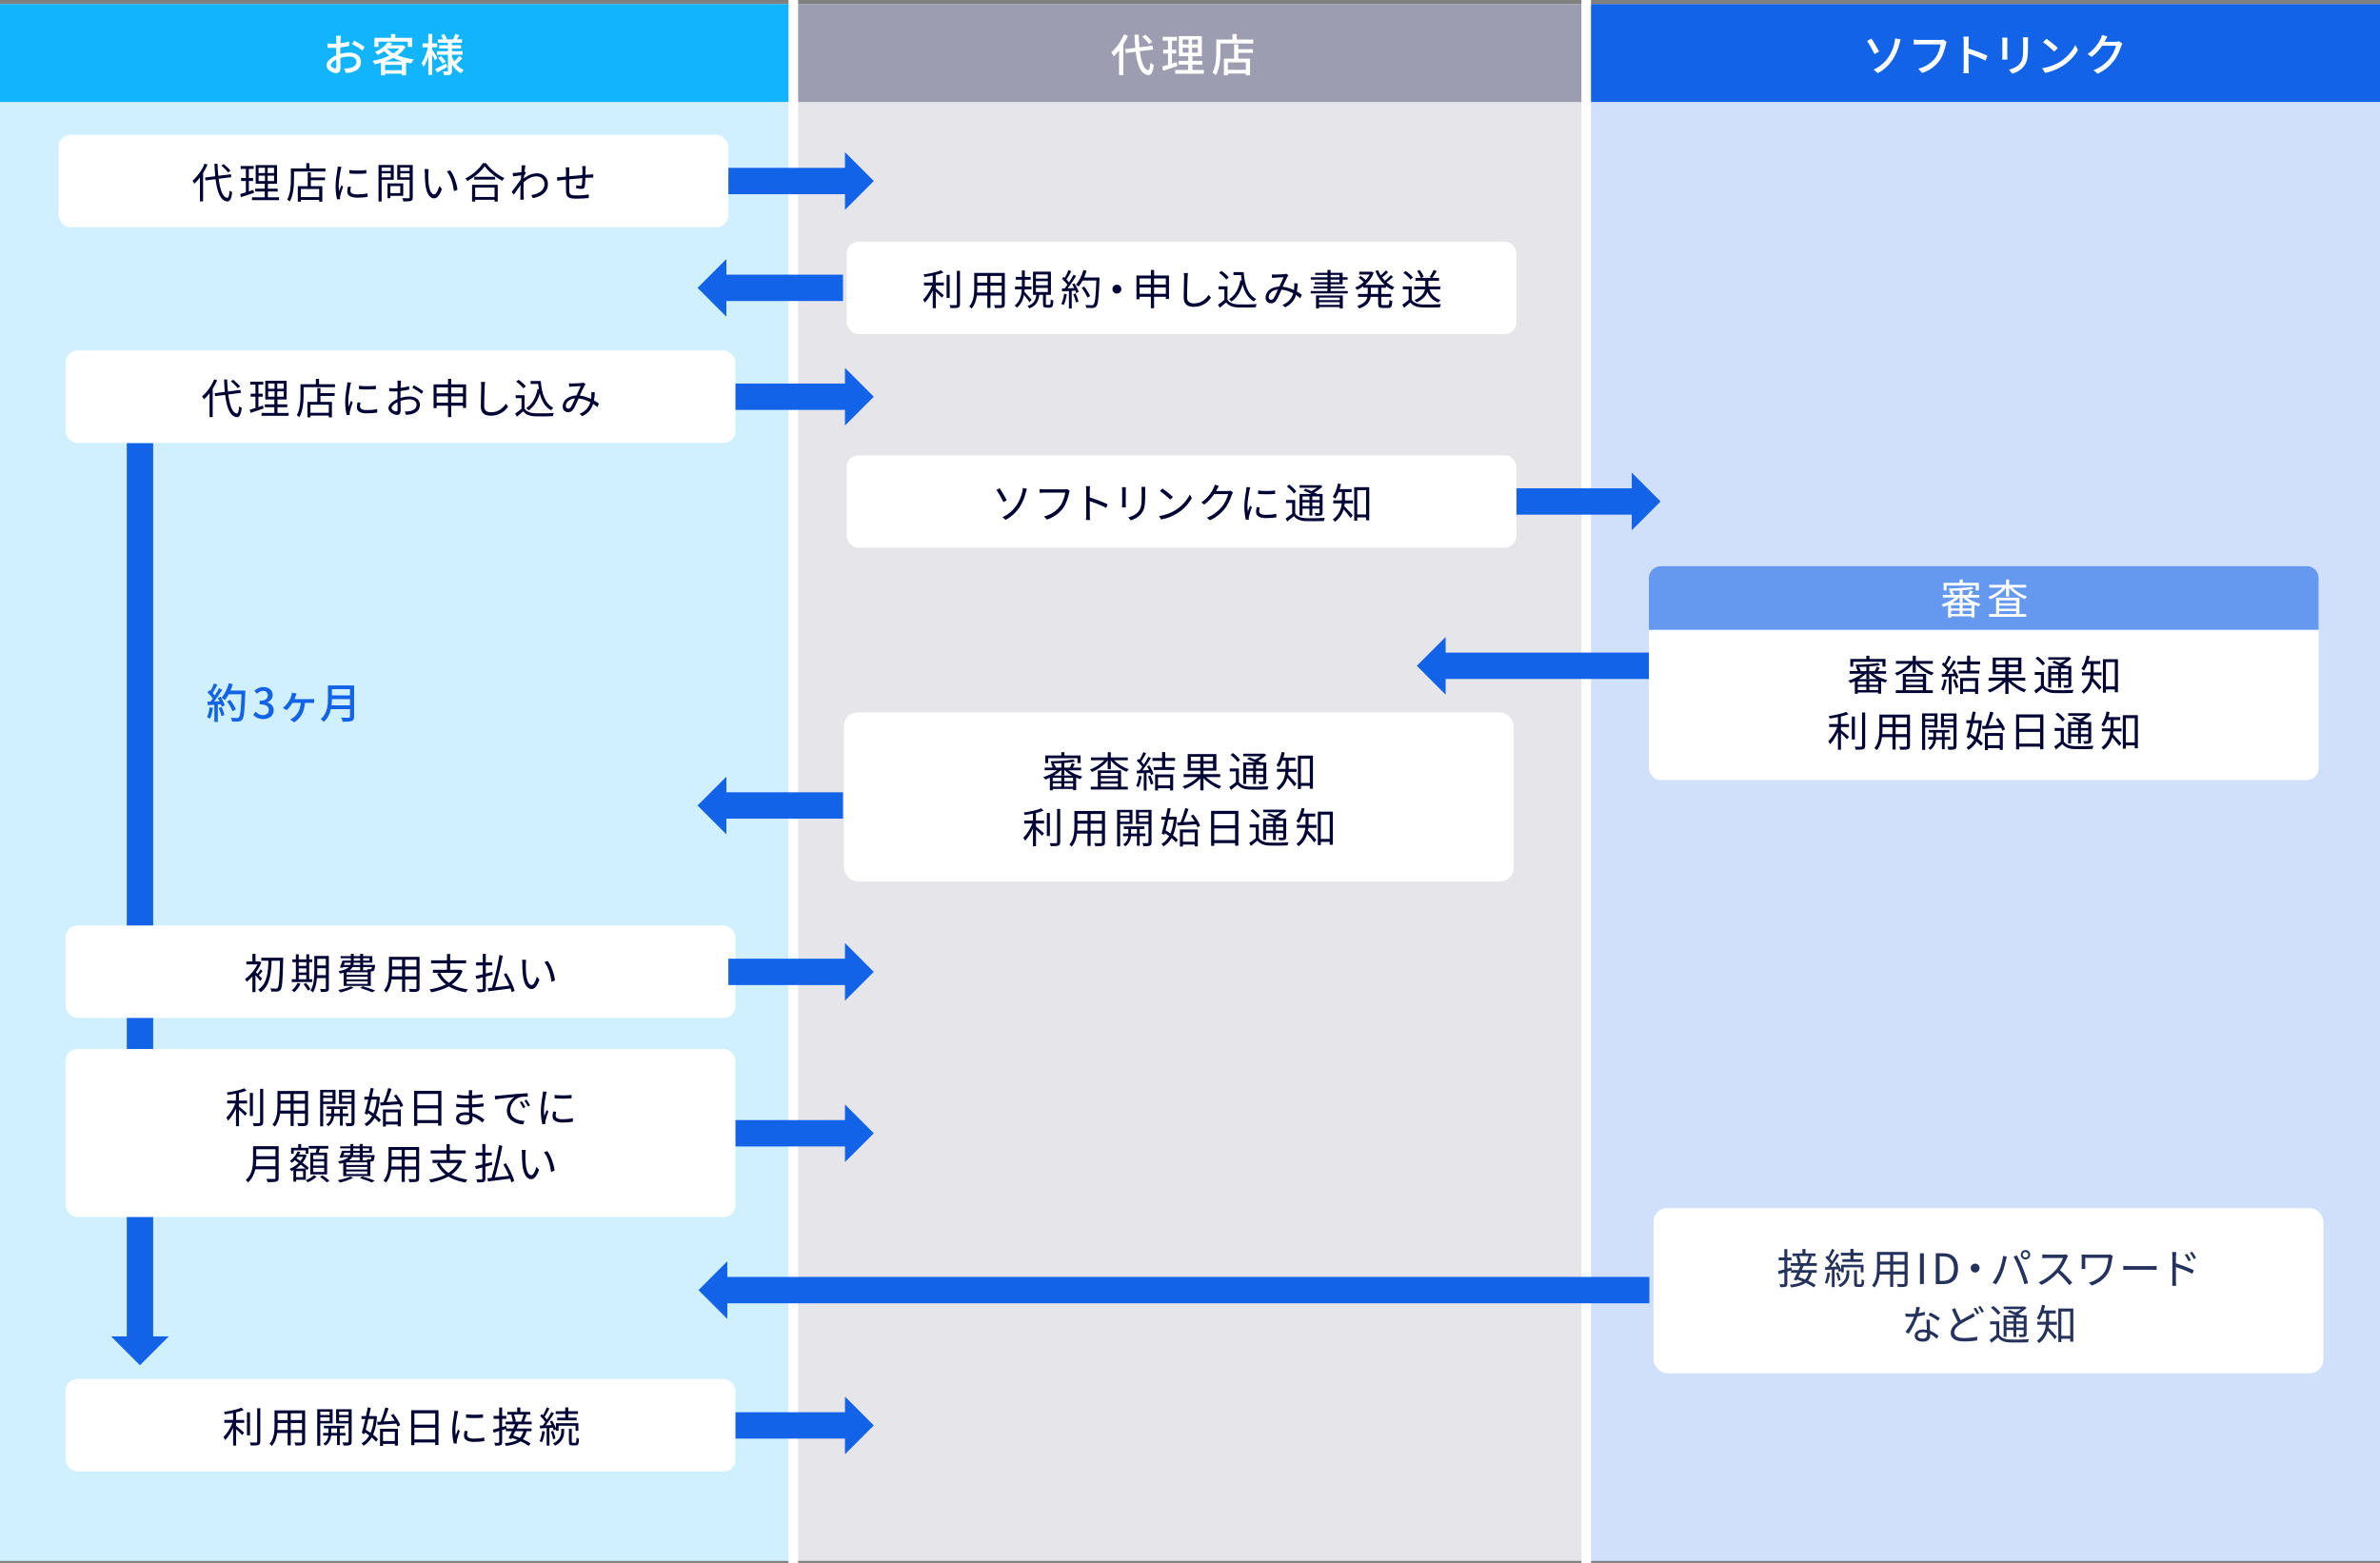 <?xml version="1.0" encoding="UTF-8"?>
<svg id="_レイヤー_2" data-name="レイヤー_2" xmlns="http://www.w3.org/2000/svg" viewBox="0 0 850 558.26">
  <rect x="0" y="0" width="850" height="558.26" fill="#808080" stroke="none"/>
  <defs>
    <style>
      .cls-1 {
        fill: #d0f0ff;
      }

      .cls-2 {
        stroke: #1263e7;
        stroke-width: 9.42px;
      }

      .cls-2, .cls-3 {
        fill: none;
        stroke-miterlimit: 10;
      }

      .cls-4 {
        fill: #fff;
      }

      .cls-5 {
        fill: #d0e0fa;
      }

      .cls-6 {
        fill: #25335c;
      }

      .cls-7 {
        fill: #e5e5ea;
      }

      .cls-8 {
        fill: #12b4fe;
      }

      .cls-9 {
        fill: #9c9db0;
      }

      .cls-10 {
        fill: #1263e7;
      }

      .cls-11 {
        fill: #000333;
      }

      .cls-12 {
        fill: #6599ef;
      }

      .cls-3 {
        stroke: #fff;
        stroke-width: 3.43px;
      }
    </style>
  </defs>
  <g id="design01">
    <g>
      <rect class="cls-1" y="1.47" width="283.33" height="556.06"/>
      <rect class="cls-7" x="283.33" y="1.47" width="283.33" height="556.06"/>
      <rect class="cls-5" x="566.67" y="1.47" width="283.33" height="556.06"/>
      <rect class="cls-8" y="1.47" width="283.33" height="34.95"/>
      <rect class="cls-9" x="283.33" y="1.47" width="283.33" height="34.95"/>
      <rect class="cls-10" x="566.67" y="1.47" width="283.33" height="34.95"/>
      <line class="cls-3" x1="283.33" x2="283.33" y2="558.26"/>
      <line class="cls-3" x1="566.5" x2="566.5" y2="558.26"/>
      <g>
        <path class="cls-4" d="M121.52,19.26c1.15-.32,2.32-.48,3.27-.48,2.35,0,4.13,1.26,4.13,3.28,0,1.89-1.1,3.19-3.41,3.75-.72.16-1.42.21-2,.24l-.58-1.6c.64,0,1.31,0,1.89-.11,1.33-.24,2.5-.95,2.5-2.27,0-1.22-1.1-1.89-2.55-1.89-1.09,0-2.16.19-3.22.53.02,1.3.06,2.62.06,3.23,0,1.68-.62,2.18-1.55,2.18-1.38,0-3.47-1.26-3.47-2.79,0-1.34,1.63-2.74,3.47-3.55v-.98c0-.54,0-1.14.02-1.73-.38.03-.74.05-1.04.05-.7,0-1.44-.02-2.08-.08l-.03-1.54c.88.11,1.5.13,2.08.13.34,0,.7-.02,1.09-.03,0-.72.02-1.3.02-1.58,0-.32-.05-.96-.1-1.23h1.73c-.03.29-.08.83-.11,1.2l-.05,1.46c1.1-.13,2.22-.35,3.09-.61l.05,1.57c-.91.21-2.08.4-3.17.53-.02.62-.03,1.25-.03,1.81v.53ZM120.14,23.7c0-.5-.03-1.41-.05-2.43-1.15.58-1.95,1.36-1.95,2s.93,1.15,1.47,1.15c.32,0,.53-.21.53-.72ZM126.48,14.51c1.17.59,2.93,1.65,3.73,2.26l-.78,1.3c-.77-.7-2.66-1.82-3.65-2.34l.7-1.22Z"/>
        <path class="cls-4" d="M144.86,16.75c-.72,1.17-1.73,2.18-2.91,3.01,1.71.7,3.73,1.18,5.87,1.44-.35.35-.75,1.01-.96,1.44-.62-.1-1.25-.21-1.84-.35v4.61h-1.52v-.59h-5.97v.59h-1.46v-4.47c-.75.22-1.52.4-2.29.56-.13-.37-.45-.96-.72-1.26,2.05-.35,4.19-.98,6.02-1.87-.69-.48-1.33-1.01-1.89-1.58-.67.48-1.42.93-2.29,1.34-.22-.34-.66-.83-.99-1.07,2.23-.94,3.76-2.26,4.58-3.5l1.57.32c-.19.27-.4.54-.62.82h4.16l.27-.08.99.66ZM135.16,16.75h-1.44v-3.23h5.94v-1.36h1.52v1.36h6v3.23h-1.52v-1.87h-10.5v1.87ZM143.5,25.07v-1.91h-5.97v1.91h5.97ZM143.66,21.93c-1.15-.34-2.21-.75-3.19-1.26-.9.5-1.86.91-2.85,1.26h6.03ZM138.28,17.39c.59.64,1.34,1.2,2.23,1.68.82-.51,1.54-1.1,2.11-1.75h-4.27l-.06.06Z"/>
        <path class="cls-4" d="M155.41,21.65c-.21-.5-.64-1.34-1.06-2.1v7.2h-1.38v-6.58c-.46,1.46-1.06,2.8-1.68,3.71-.16-.4-.53-.98-.75-1.3.96-1.34,1.86-3.68,2.3-5.7h-1.95v-1.38h2.08v-3.38h1.38v3.38h1.78v1.38h-1.78v.88c.45.61,1.6,2.35,1.86,2.79l-.8,1.09ZM159.76,23.87c-1.23.72-2.54,1.46-3.63,2.05l-.66-1.26c.99-.45,2.45-1.22,3.87-1.97l.42,1.18ZM162.82,22.81c.74.96,1.68,1.71,2.79,2.16-.3.27-.75.83-.96,1.2-1.34-.67-2.42-1.78-3.22-3.15v2.22c0,.74-.13,1.15-.61,1.39-.46.24-1.15.26-2.18.26-.05-.38-.22-1.04-.42-1.41.62.03,1.28.02,1.49.02s.27-.06.27-.27v-5.68h-3.92v-1.25h3.92v-.98h-3.15v-1.15h3.15v-.9h-3.6v-1.2h1.87c-.19-.46-.48-1.04-.74-1.49l1.15-.43c.38.56.8,1.34.96,1.86l-.14.06h2.32c.29-.56.62-1.38.82-1.94l1.42.46c-.3.51-.61,1.04-.88,1.47h1.84v1.2h-3.59v.9h3.25v1.15h-3.25v.98h3.84v1.25h-3.84v.64c.21.62.48,1.22.82,1.76.61-.56,1.34-1.36,1.78-1.97l1.12.82c-.69.78-1.54,1.58-2.19,2.11l-.13-.1ZM157.54,20.03c.61.61,1.31,1.46,1.65,2.02l-1.1.75c-.29-.58-.98-1.46-1.57-2.1l1.02-.67Z"/>
      </g>
      <g>
        <path class="cls-4" d="M402.82,12.76c-.45,1.06-1.01,2.11-1.62,3.11v10.95h-1.54v-8.76c-.61.79-1.25,1.49-1.92,2.1-.14-.37-.59-1.15-.85-1.49,1.78-1.5,3.49-3.91,4.51-6.37l1.41.46ZM407.08,18.3c.51,3.92,1.47,6.56,2.99,6.74.4.02.64-.86.78-2.67.29.3.94.71,1.23.82-.37,2.9-1.1,3.68-1.95,3.63-2.67-.22-3.92-3.39-4.53-8.31l-3.51.45-.22-1.41,3.59-.45c-.13-1.46-.22-3.03-.29-4.71h1.5c.05,1.6.13,3.12.26,4.5l4.69-.59.19,1.39-4.74.61ZM410.36,15.74c-.46-.74-1.5-1.84-2.4-2.64l1.1-.7c.91.75,1.97,1.83,2.48,2.56l-1.18.78Z"/>
        <path class="cls-4" d="M420.48,23.58c-1.74.61-3.6,1.23-5.04,1.7l-.35-1.52c.58-.16,1.28-.35,2.05-.59v-4.07h-1.73v-1.38h1.73v-3.19h-1.89v-1.38h5.09v1.38h-1.78v3.19h1.52v1.38h-1.52v3.62c.54-.18,1.12-.35,1.66-.54l.26,1.41ZM429.94,24.98v1.36h-10.23v-1.36h4.64v-1.9h-3.47v-1.34h3.47v-1.65h-3.33v-7.2h8.2v7.2h-3.35v1.65h3.55v1.34h-3.55v1.9h4.07ZM422.39,15.87h2.1v-1.73h-2.1v1.73ZM422.39,18.81h2.1v-1.76h-2.1v1.76ZM427.8,14.14h-2.05v1.73h2.05v-1.73ZM427.8,17.05h-2.05v1.76h2.05v-1.76Z"/>
        <path class="cls-4" d="M447.61,14.12v1.42h-11.73v2.62c0,2.5-.24,6.23-1.63,8.68-.27-.26-.93-.72-1.26-.88,1.3-2.27,1.41-5.51,1.41-7.79v-4.05h5.75v-1.95h1.54v1.95h5.94ZM442.25,17.56h5.22v1.33h-5.22v2.05h4.19v5.95h-1.5v-.62h-6.4v.62h-1.44v-5.95h3.65v-5.09h1.5v1.71ZM444.94,22.27h-6.4v2.67h6.4v-2.67Z"/>
      </g>
      <g>
        <path class="cls-4" d="M668.39,13.8c.75,1.07,2.15,3.54,2.72,4.61l-1.63.93c-.62-1.3-1.87-3.59-2.69-4.71l1.6-.83ZM676.62,15.31c.11-.56.19-1.28.19-1.6l2,.37c-.16.5-.34,1.2-.42,1.46-.98,3.97-3.17,8.18-7.76,10.6l-1.49-1.28c4.9-2.19,6.88-6.71,7.47-9.54Z"/>
        <path class="cls-4" d="M695.24,14.94c-.13.26-.21.61-.29.93-.37,1.63-1.07,4.21-2.37,5.91-1.38,1.79-3.35,3.36-6.13,4.31l-1.33-1.54c2.59-.67,4.64-2.08,5.95-3.73,1.12-1.39,1.79-3.49,2-4.96h-7.86c-.69,0-1.33.03-1.73.06v-1.79c.45.06,1.2.13,1.73.13h7.79c.27,0,.67-.02,1.02-.11l1.2.8Z"/>
        <path class="cls-4" d="M709.09,21.66c-1.68-.91-4.29-1.92-6.05-2.5v4.95c0,.5.05,1.47.13,2.05h-1.97c.08-.56.13-1.42.13-2.05v-9.25c0-.51-.05-1.25-.14-1.79h1.97c-.05.53-.11,1.23-.11,1.79v2.5c2.13.64,5.17,1.78,6.77,2.56l-.72,1.74Z"/>
        <path class="cls-4" d="M716.94,13.45c-.03.34-.06.74-.06,1.18v5.36c0,.42.03.98.06,1.3h-1.87c.02-.27.06-.83.06-1.3v-5.36c0-.29-.02-.85-.06-1.18h1.87ZM724.33,13.32c-.03.42-.06.9-.06,1.47v2.85c0,3.67-.58,5.03-1.76,6.37-1.04,1.22-2.66,1.95-3.83,2.34l-1.17-1.46c1.38-.37,2.74-.93,3.71-2.02,1.12-1.28,1.33-2.53,1.33-5.33v-2.75c0-.58-.05-1.06-.1-1.47h1.87Z"/>
        <path class="cls-4" d="M735.61,22.13c2.58-1.58,4.58-3.99,5.55-6.04l.98,1.75c-1.15,2.08-3.12,4.26-5.62,5.79-1.62.99-3.65,1.94-6.13,2.39l-1.07-1.65c2.67-.4,4.75-1.3,6.29-2.24ZM734.92,17.13l-1.26,1.31c-.83-.86-2.79-2.53-3.99-3.33l1.17-1.25c1.07.7,3.22,2.38,4.08,3.27Z"/>
        <path class="cls-4" d="M757.99,15.58c-.14.26-.34.67-.45.99-.51,1.54-1.41,3.7-2.77,5.39-1.42,1.76-3.3,3.34-5.63,4.37l-1.44-1.26c2.43-.93,4.26-2.39,5.65-4.03,1.18-1.38,2.02-3.36,2.37-4.69h-4.96c-.96,1.42-2.23,2.88-3.75,3.99l-1.44-1.04c2.5-1.7,3.99-4,4.64-5.39.18-.34.42-.99.51-1.46l1.92.59c-.29.5-.53.99-.69,1.28-.1.19-.21.4-.34.61h3.99c.46,0,.9-.06,1.2-.18l1.18.83Z"/>
      </g>
      <g>
        <line class="cls-2" x1="260.12" y1="64.66" x2="303.15" y2="64.66"/>
        <polygon class="cls-10" points="301.77 54.36 301.77 74.96 312.07 64.66 301.77 54.36"/>
      </g>
      <g>
        <line class="cls-2" x1="258.03" y1="102.81" x2="301.07" y2="102.81"/>
        <polygon class="cls-10" points="259.42 92.51 259.42 113.12 249.12 102.81 259.42 92.51"/>
      </g>
      <g>
        <line class="cls-2" x1="514.92" y1="237.81" x2="589.07" y2="237.81"/>
        <polygon class="cls-10" points="516.3 227.51 516.3 248.12 506 237.81 516.3 227.51"/>
      </g>
      <g>
        <line class="cls-2" x1="258.37" y1="460.81" x2="589.07" y2="460.81"/>
        <polygon class="cls-10" points="259.75 450.51 259.75 471.12 249.45 460.81 259.75 450.51"/>
      </g>
      <g>
        <line class="cls-2" x1="258.03" y1="287.7" x2="301.07" y2="287.7"/>
        <polygon class="cls-10" points="259.42 277.4 259.42 298.01 249.12 287.71 259.42 277.4"/>
      </g>
      <g>
        <line class="cls-2" x1="260.12" y1="141.7" x2="303.15" y2="141.7"/>
        <polygon class="cls-10" points="301.77 131.4 301.77 152 312.07 141.7 301.77 131.4"/>
      </g>
      <g>
        <line class="cls-2" x1="541.12" y1="179.12" x2="584.15" y2="179.12"/>
        <polygon class="cls-10" points="582.77 168.82 582.77 189.42 593.07 179.12 582.77 168.82"/>
      </g>
      <g>
        <line class="cls-2" x1="260.12" y1="404.79" x2="303.15" y2="404.79"/>
        <polygon class="cls-10" points="301.77 394.48 301.77 415.09 312.07 404.79 301.77 394.48"/>
      </g>
      <g>
        <line class="cls-2" x1="49.99" y1="158.21" x2="49.99" y2="478.72"/>
        <polygon class="cls-10" points="60.29 477.34 39.69 477.34 49.99 487.64 60.29 477.34"/>
      </g>
      <g>
        <rect class="cls-4" x="20.91" y="48.15" width="239.21" height="33.02" rx="4.21" ry="4.21"/>
        <g>
          <path class="cls-11" d="M74.13,58.78c-.44,1.05-.99,2.06-1.6,3.03v10.14h-1.12v-8.54c-.65.84-1.32,1.58-2.01,2.21-.12-.27-.45-.82-.65-1.08,1.71-1.45,3.36-3.73,4.33-6.09l1.05.33ZM78.09,63.85c.51,3.97,1.48,6.66,3.09,6.81.44.03.67-.85.82-2.58.23.21.71.48.93.58-.33,2.57-.93,3.34-1.71,3.3-2.46-.18-3.66-3.28-4.23-7.96l-3.6.45-.15-1.05,3.63-.45c-.12-1.39-.23-2.88-.29-4.44h1.11c.04,1.51.14,2.97.29,4.29l4.48-.57.15,1.05-4.53.57ZM81.47,61.6c-.48-.67-1.53-1.72-2.41-2.46l.81-.54c.9.71,1.96,1.72,2.47,2.4l-.87.6Z"/>
          <path class="cls-11" d="M90.7,68.87c-1.6.54-3.31,1.12-4.65,1.56l-.25-1.12c.56-.17,1.25-.38,2.01-.63v-4.04h-1.71v-1.05h1.71v-3.25h-1.86v-1.05h4.65v1.05h-1.73v3.25h1.52v1.05h-1.52v3.71l1.64-.54.19,1.06ZM99.65,70.46v1.02h-9.66v-1.02h4.56v-2.05h-3.4v-1.02h3.4v-1.75h-3.23v-6.67h7.62v6.67h-3.27v1.75h3.49v1.02h-3.49v2.05h3.97ZM92.35,61.82h2.28v-1.89h-2.28v1.89ZM92.35,64.66h2.28v-1.92h-2.28v1.92ZM97.88,59.93h-2.29v1.89h2.29v-1.89ZM97.88,62.74h-2.29v1.92h2.29v-1.92Z"/>
          <path class="cls-11" d="M116.22,60.2v1.06h-11.22v2.79c0,2.29-.21,5.64-1.5,7.9-.21-.19-.69-.54-.94-.66,1.21-2.13,1.33-5.12,1.33-7.25v-3.85h5.49v-1.92h1.14v1.92h5.7ZM111.02,63.38h5.05v1h-5.05v2.13h4.09v5.52h-1.12v-.63h-6.54v.63h-1.09v-5.52h3.54v-4.92h1.12v1.79ZM113.99,67.51h-6.54v2.89h6.54v-2.89Z"/>
          <path class="cls-11" d="M121.98,59.62c-.09.24-.23.7-.29.97-.29,1.38-.73,4-.73,5.67,0,.71.04,1.3.13,2.01.24-.66.58-1.53.81-2.12l.65.5c-.38,1.04-.9,2.59-1.04,3.32-.04.19-.09.48-.07.64.02.15.03.36.04.53l-1.08.07c-.3-1.05-.55-2.76-.55-4.75,0-2.17.49-4.69.67-5.91.04-.34.1-.74.1-1.05l1.35.12ZM125.34,66.77c-.14.51-.2.93-.2,1.35,0,.66.45,1.32,2.48,1.32,1.32,0,2.46-.12,3.65-.39l.03,1.26c-.92.18-2.15.3-3.67.3-2.49,0-3.6-.83-3.6-2.22,0-.53.1-1.11.25-1.73l1.06.11ZM130.83,60.74v1.22c-1.59.17-4.46.17-6.06,0v-1.22c1.59.26,4.58.21,6.06,0Z"/>
          <path class="cls-11" d="M136.3,64.22v7.75h-1.11v-13.04h5.43v5.28h-4.32ZM136.3,59.84v1.25h3.25v-1.25h-3.25ZM139.55,63.32v-1.41h-3.25v1.41h3.25ZM139.43,69.94v.85h-1.03v-5.29h5.61v4.44h-4.58ZM139.43,66.46v2.52h3.52v-2.52h-3.52ZM147.41,70.45c0,.75-.18,1.11-.66,1.3-.51.18-1.36.21-2.67.2-.06-.3-.25-.84-.4-1.16.98.04,1.95.03,2.25.03.27-.01.36-.11.36-.38v-6.24h-4.41v-5.27h5.53v11.5ZM142.94,59.84v1.25h3.34v-1.25h-3.34ZM146.29,63.32v-1.41h-3.34v1.41h3.34Z"/>
          <path class="cls-11" d="M152.96,61.84c-.02.93,0,2.28.1,3.49.24,2.48.94,4.1,2,4.1.76,0,1.44-1.53,1.83-3l.95,1.06c-.89,2.5-1.79,3.36-2.81,3.36-1.38,0-2.73-1.4-3.13-5.22-.15-1.29-.17-3.06-.17-3.93,0-.36-.02-.98-.09-1.32l1.44.03c-.06.36-.12,1.03-.12,1.42ZM163.38,67.78l-1.25.5c-.33-2.67-1.14-5.34-2.55-7.05l1.19-.41c1.32,1.71,2.31,4.53,2.61,6.96Z"/>
          <path class="cls-11" d="M173.58,58.28c1.59,2.2,4.21,4.27,6.55,5.32-.25.25-.52.66-.73.97-2.33-1.2-4.92-3.28-6.31-5.17-1.23,1.8-3.63,3.9-6.18,5.26-.14-.25-.45-.66-.71-.9,2.61-1.3,5.08-3.58,6.25-5.49h1.12ZM168.6,66.01h9.16v5.97h-1.14v-.62h-6.92v.62h-1.11v-5.97ZM176.85,63.14v1h-7.48v-1h7.48ZM169.71,67.01v3.34h6.92v-3.34h-6.92Z"/>
          <path class="cls-11" d="M187.84,61.75c-.2.27-.44.67-.66,1.02-.02.32-.04.64-.08.96,1.64-1.33,3.29-1.84,4.68-1.84,2.05,0,3.88,1.44,3.9,3.73.02,2.97-2.16,4.54-5.4,5.16l-.52-1.12c2.49-.38,4.72-1.51,4.69-4.06,0-1.14-.87-2.61-2.83-2.61-1.7,0-3.25.86-4.6,2.13-.03.6-.04,1.18-.04,1.71,0,1.35,0,2.24.06,3.55.01.25.06.63.07.92h-1.3c.03-.21.04-.64.04-.88.02-1.42.02-2.16.04-3.78,0-.15.02-.34.02-.55-.72,1.07-1.69,2.47-2.4,3.46l-.75-1.02c.82-1.04,2.5-3.32,3.27-4.47.03-.48.06-.98.09-1.44-.68.08-1.95.25-2.88.38l-.12-1.23c.33.01.62,0,.98-.02.48-.03,1.33-.13,2.1-.25.05-.69.08-1.23.08-1.39,0-.33.02-.71-.04-1.08l1.41.04c-.07.36-.18,1.17-.3,2.19h.06s.45.51.45.51Z"/>
          <path class="cls-11" d="M209.2,59.33c-.04.24-.06.75-.08,1.06-.02.67-.02,1.41-.03,2.05.58-.04,1.14-.07,1.62-.1.38-.03.81-.06,1.16-.08v1.19c-.23-.02-.79,0-1.16,0-.44.01-1,.03-1.65.07-.03,1.08-.07,2.42-.23,3.11-.12.64-.45.84-1.12.84-.54,0-1.54-.13-1.95-.21l.03-1.07c.49.12,1.12.2,1.47.2s.5-.04.56-.39c.07-.48.13-1.47.15-2.38-1.5.12-3.23.28-4.68.43-.02,1.51-.03,3.04,0,3.62.04,1.59.06,2.13,2.61,2.13,1.6,0,3.43-.17,4.39-.35l-.04,1.28c-.99.1-2.8.24-4.29.24-3.42,0-3.75-.78-3.82-3.14-.02-.63-.02-2.19-.02-3.66-.64.06-1.18.12-1.56.17-.47.06-1.1.17-1.52.22l-.12-1.25c.47,0,1.02-.03,1.54-.09.36-.03.95-.09,1.65-.15l.02-2.04c0-.45-.03-.79-.09-1.26h1.32c-.03.34-.06.75-.06,1.21s0,1.18-.01,1.96c1.44-.14,3.13-.3,4.71-.42v-2.1c0-.33-.04-.85-.09-1.11h1.29Z"/>
        </g>
      </g>
      <g>
        <rect class="cls-4" x="302.38" y="86.31" width="239.21" height="33.02" rx="4.21" ry="4.21"/>
        <g>
          <path class="cls-11" d="M334.21,100.92h2.88v1.04h-2.88v1.06c.68.53,2.4,2.03,2.87,2.43l-.71.87c-.44-.51-1.4-1.42-2.16-2.13v5.88h-1.08v-6.3c-.79,1.68-1.81,3.32-2.81,4.33-.13-.31-.45-.76-.66-1.05,1.21-1.14,2.52-3.22,3.25-5.1h-2.91v-1.04h3.12v-2.49c-.99.21-2,.36-2.94.5-.06-.25-.21-.66-.35-.88,2.22-.33,4.84-.85,6.25-1.5l.84.83c-.76.31-1.71.6-2.73.84v2.71ZM339.17,106.41h-1.09v-8.21h1.09v8.21ZM342.85,96.74v11.86c0,.75-.21,1.08-.67,1.26-.51.17-1.35.2-2.7.2-.06-.3-.23-.78-.39-1.08,1.02.03,1.98.03,2.26.01.29-.01.39-.09.39-.39v-11.86h1.11Z"/>
          <path class="cls-11" d="M358.85,108.61c0,.72-.19,1.05-.67,1.25-.51.18-1.38.2-2.79.18-.04-.3-.22-.78-.38-1.08,1.05.04,2.07.03,2.34.03.3-.01.41-.1.41-.39v-3.04h-4.03v4.42h-1.11v-4.42h-3.75c-.23,1.67-.74,3.38-1.88,4.65-.17-.22-.62-.6-.85-.73,1.65-1.86,1.8-4.5,1.8-6.58v-5.4h10.92v11.13ZM352.61,104.49v-2.49h-3.58v.88c0,.5-.02,1.05-.06,1.61h3.64ZM349.02,98.55v2.4h3.58v-2.4h-3.58ZM357.75,98.55h-4.03v2.4h4.03v-2.4ZM357.75,104.49v-2.49h-4.03v2.49h4.03Z"/>
          <path class="cls-11" d="M367.71,107.94c-.39-.6-1.31-1.75-2-2.58-.34,1.68-1.06,3.35-2.56,4.54-.13-.22-.49-.61-.76-.79,1.92-1.41,2.41-3.71,2.53-5.73h-2.42v-1.02h2.46v-2.45h-2.16v-.99h2.16v-2.32h1.05v2.32h2.1v.99h-2.1v2.45h2.38v1.02h-2.43c-.02.29-.05.58-.08.88.61.63,2.17,2.37,2.55,2.82l-.73.85ZM374.82,108.9c.34,0,.4-.22.43-1.98.23.18.66.34.96.42-.09,2.04-.38,2.55-1.27,2.55h-1.18c-1.02,0-1.26-.32-1.26-1.4v-3.18h-1.32c-.29,2.25-1.02,3.92-3.57,4.83-.14-.24-.42-.66-.65-.85,2.29-.75,2.91-2.13,3.17-3.98h-1.2v-8.28h6.4v8.28h-1.8v3.18c0,.35.04.41.38.41h.92ZM369.97,99.5h4.26v-1.46h-4.26v1.46ZM369.97,101.89h4.26v-1.47h-4.26v1.47ZM369.97,104.31h4.26v-1.48h-4.26v1.48Z"/>
          <path class="cls-11" d="M381,105.1c-.23,1.44-.6,2.91-1.11,3.88-.18-.13-.62-.38-.85-.48.51-.92.84-2.26,1-3.58l.96.18ZM383.73,101.22c.63.96,1.29,2.24,1.5,3.06l-.87.43c-.06-.27-.17-.57-.3-.9l-1.3.08v6.31h-1v-6.25c-.89.04-1.73.09-2.44.13l-.08-1.02.99-.03c.33-.39.66-.84.99-1.32-.45-.67-1.25-1.51-1.95-2.14l.62-.68c.12.11.25.23.38.33.5-.84,1.04-1.95,1.35-2.77l.97.43c-.52.98-1.15,2.13-1.71,2.94.35.36.68.72.93,1.05.61-.95,1.19-1.92,1.6-2.73l.93.43c-.87,1.41-2.02,3.13-3.06,4.41.75-.03,1.56-.06,2.38-.09-.23-.46-.48-.91-.73-1.32l.81-.36ZM384.15,104.83c.44.92.87,2.11,1.02,2.91l-.89.31c-.15-.79-.57-2.01-.99-2.94l.85-.29ZM392.68,99.13s-.02.44-.02.58c-.25,6.66-.5,8.94-1.11,9.67-.35.43-.69.57-1.26.62-.51.04-1.42.01-2.31-.03-.02-.3-.15-.75-.35-1.04,1.02.08,1.92.09,2.29.09.3,0,.48-.04.65-.24.5-.5.77-2.83.99-8.59h-4.9c-.44.83-.92,1.56-1.43,2.16-.21-.18-.71-.53-.97-.69,1.17-1.26,2.13-3.22,2.68-5.22l1.12.27c-.24.83-.56,1.65-.88,2.42h5.49ZM388.35,106.3c-.33-.93-1.2-2.4-2.02-3.5l.88-.46c.83,1.05,1.74,2.47,2.1,3.42l-.96.54Z"/>
          <path class="cls-11" d="M398.89,101.68c.89,0,1.59.71,1.59,1.59s-.71,1.59-1.59,1.59-1.59-.71-1.59-1.59.71-1.59,1.59-1.59Z"/>
          <path class="cls-11" d="M417.49,98.4v8.4h-1.12v-.78h-4.2v4.08h-1.14v-4.08h-4.06v.86h-1.09v-8.47h5.16v-1.98h1.14v1.98h5.32ZM406.96,99.46v2.17h4.06v-2.17h-4.06ZM411.03,104.94v-2.26h-4.06v2.26h4.06ZM412.17,99.46v2.17h4.2v-2.17h-4.2ZM416.37,104.94v-2.26h-4.2v2.26h4.2Z"/>
          <path class="cls-11" d="M424.28,97.54c-.08.48-.12.99-.14,1.49-.08,1.67-.18,4.96-.18,7.17,0,1.6,1.04,2.17,2.42,2.17,2.7,0,4.23-1.52,5.29-3.06l.82,1.04c-1,1.4-2.91,3.25-6.16,3.25-2.13,0-3.58-.9-3.58-3.3,0-2.19.15-5.73.15-7.27,0-.56-.04-1.07-.13-1.5h1.52Z"/>
          <path class="cls-11" d="M438.37,107.05c.71,1.07,2.02,1.6,3.71,1.68,1.63.06,4.96.02,6.75-.1-.15.27-.31.79-.38,1.14-1.65.08-4.72.11-6.36.04-1.92-.08-3.25-.62-4.21-1.77-.72.63-1.47,1.27-2.23,1.9l-.65-1.11c.69-.46,1.53-1.08,2.28-1.71v-3.79h-2.08v-1.05h3.18v4.77ZM437.94,99.84c-.48-.72-1.57-1.72-2.56-2.4l.83-.68c.96.66,2.1,1.61,2.61,2.34l-.87.73ZM444.16,97.19c.35,4.59,1.52,8.08,4.52,9.63-.27.2-.68.56-.89.83-2.11-1.21-3.31-3.3-3.99-6.01-.76,2.68-2.07,4.72-3.99,6.07-.17-.21-.6-.64-.87-.82,2.19-1.38,3.48-3.74,4.06-6.81l.48.09c-.1-.62-.18-1.26-.25-1.92h-2.71v-1.05h3.64Z"/>
          <path class="cls-11" d="M464.4,106.53c-.45-.39-.96-.78-1.54-1.15-.6,1.92-1.72,3.31-3.87,4.38l-.99-.81c2.34-.99,3.39-2.58,3.87-4.17-1.25-.67-2.67-1.2-4.2-1.33-.57,1.31-1.31,3.03-1.88,3.84-.52.77-1.1,1.05-1.86,1.05-1.1,0-1.94-.81-1.94-2.04,0-2.19,2.02-3.86,4.92-3.93.52-1.16,1.08-2.43,1.53-3.35-.58.03-2.38.12-3.06.15-.31.03-.75.06-1.08.12l-.06-1.26c.36.04.79.04,1.11.04.77,0,2.71-.09,3.33-.15.27-.01.52-.08.73-.15l.75.6c-.15.17-.29.31-.39.51-.4.66-1.03,2.16-1.67,3.54,1.47.15,2.83.62,4.02,1.17.06-.36.09-.74.12-1.08.01-.41.03-.9,0-1.37l1.23.12c-.06,1.05-.15,2.01-.31,2.87.69.39,1.29.79,1.77,1.14l-.54,1.26ZM456.42,103.42c-2.13.18-3.31,1.46-3.31,2.7,0,.61.39.97.84.97.34,0,.58-.12.88-.51.52-.69,1.06-2.03,1.59-3.17Z"/>
          <path class="cls-11" d="M481.35,103.96v.84h-13.24v-.84h6v-.88h-4.99v-.75h4.99v-.77h-4.59v-.75h4.59v-.93h-5.98v-.84h5.98v-.84h-4.41v-.75h4.41v-1.05h1.11v1.05h4.29v1.59h1.78v.84h-1.78v1.68h-4.29v.77h5.07v.75h-5.07v.88h6.13ZM470.01,105.54h9.57v4.65h-1.11v-.52h-7.38v.52h-1.08v-4.65ZM471.09,106.3v.9h7.38v-.9h-7.38ZM478.47,108.88v-.95h-7.38v.95h7.38ZM475.21,99.04h3.18v-.84h-3.18v.84ZM475.21,100.81h3.18v-.93h-3.18v.93Z"/>
          <path class="cls-11" d="M497.51,98.91c-.69.66-1.56,1.38-2.31,1.93.84.74,1.8,1.33,2.83,1.74-.25.22-.6.66-.78.95-.81-.36-1.56-.83-2.25-1.38v.63h-1.68v2.22h3.54v1.04h-3.54v2.38c0,.48.09.55.62.55h1.68c.46,0,.56-.29.62-1.89.24.21.72.39,1.02.46-.11,1.92-.42,2.46-1.53,2.46h-1.92c-1.27,0-1.62-.33-1.62-1.59v-2.38h-2.67c-.24,1.62-1.16,3.15-4.08,4.17-.15-.25-.5-.69-.72-.9,2.53-.83,3.37-2.03,3.64-3.27h-3.34v-1.04h3.46v-2.22h-1.6v-.51c-.72.53-1.47.96-2.23,1.31-.15-.25-.46-.66-.67-.87,1.05-.42,2.13-1.09,3.06-1.95-.45-.48-1.21-1.12-1.81-1.59l.71-.6c.6.42,1.35,1.02,1.83,1.48.54-.6,1.02-1.27,1.38-1.98h-3.73v-.99h4.27l.19-.04.73.38c-.63,1.75-1.74,3.19-3.04,4.32h6.96c-1.44-1.3-2.58-3.01-3.33-4.93l.96-.3c.26.64.58,1.29.96,1.88.65-.55,1.37-1.25,1.83-1.77l.83.61c-.65.65-1.47,1.35-2.16,1.89.3.4.63.78.98,1.14.73-.57,1.59-1.35,2.11-1.95l.83.62ZM492.19,102.78h-2.58v2.22h2.58v-2.22Z"/>
          <path class="cls-11" d="M504.18,107.07c.71,1.07,2.02,1.61,3.71,1.68,1.63.06,4.96.01,6.75-.11-.15.27-.31.79-.38,1.14-1.65.08-4.72.11-6.36.04-1.92-.07-3.25-.61-4.21-1.77-.72.63-1.46,1.28-2.24,1.91l-.64-1.11c.69-.46,1.53-1.08,2.28-1.71v-3.79h-2.08v-1.05h3.18v4.77ZM503.73,99.86c-.47-.72-1.56-1.73-2.55-2.4l.82-.67c.98.64,2.11,1.6,2.62,2.34l-.9.74ZM510.54,103.35c.63,1.86,1.9,3.2,3.92,3.76-.26.23-.57.65-.72.96-1.94-.67-3.19-1.96-3.94-3.81-.48,1.32-1.54,2.67-3.87,3.72-.15-.22-.5-.61-.75-.81,2.62-1.07,3.46-2.52,3.72-3.83h-3.84v-1h3.96v-2.07h-3.5v-1.01h1.91c-.21-.69-.77-1.68-1.33-2.41l.91-.42c.62.73,1.2,1.74,1.41,2.43l-.83.4h3.71l-.69-.31c.48-.67,1.09-1.77,1.41-2.54l1.1.44c-.52.84-1.11,1.78-1.59,2.41h2.41v1.01h-3.79v2.07h4.24v1h-3.84Z"/>
        </g>
      </g>
      <g>
        <rect class="cls-4" x="302.38" y="162.61" width="239.21" height="33.02" rx="4.21" ry="4.21"/>
        <g>
          <path class="cls-11" d="M357.04,174.4c.68.98,2,3.29,2.52,4.26l-1.2.67c-.54-1.14-1.78-3.33-2.49-4.33l1.17-.6ZM365.13,175.53c.09-.39.16-.96.15-1.24l1.48.28c-.14.38-.27.93-.33,1.12-.9,3.78-2.94,7.71-7.29,9.99l-1.12-.96c4.66-2.07,6.54-6.41,7.11-9.2Z"/>
          <path class="cls-11" d="M382.04,175.3c-.1.21-.17.46-.23.75-.33,1.58-1.04,4.02-2.22,5.56-1.32,1.68-3.09,3.11-5.7,3.99l-1.01-1.14c2.52-.66,4.37-1.96,5.61-3.57,1.06-1.35,1.75-3.48,1.96-4.92h-7.66c-.6,0-1.11.03-1.5.04v-1.32c.42.04,1,.09,1.5.09h7.54c.24,0,.52,0,.81-.08l.89.58Z"/>
          <path class="cls-11" d="M395.08,181.42c-1.63-.89-4.23-1.89-5.89-2.42l.02,4.95c0,.47.03,1.28.09,1.77h-1.46c.08-.48.1-1.21.1-1.77v-8.73c0-.42-.03-1.09-.12-1.56h1.47c-.04.46-.1,1.11-.1,1.56v2.45c1.98.6,4.83,1.68,6.4,2.47l-.51,1.28Z"/>
          <path class="cls-11" d="M402.09,174.01c-.03.29-.04.72-.04,1.08v5.01c0,.38.02.87.04,1.14h-1.4c.03-.22.08-.71.08-1.15v-5c0-.27-.03-.79-.06-1.08h1.38ZM409.03,173.89c-.03.38-.04.79-.04,1.3v2.43c0,3.6-.5,4.78-1.58,6.07-.98,1.17-2.47,1.82-3.57,2.19l-.85-1.07c1.27-.36,2.55-.92,3.48-1.96,1.08-1.25,1.26-2.46,1.26-5.29v-2.37c0-.51-.04-.93-.07-1.3h1.38Z"/>
          <path class="cls-11" d="M419.92,182.14c2.31-1.46,4.14-3.67,5.01-5.52l.72,1.27c-1.02,1.88-2.77,3.92-5.04,5.34-1.5.95-3.39,1.86-5.9,2.33l-.79-1.23c2.62-.39,4.58-1.3,6-2.19ZM418.91,177.49l-.93.96c-.77-.76-2.59-2.29-3.72-3.04l.85-.92c.99.64,3,2.22,3.79,3Z"/>
          <path class="cls-11" d="M440.32,175.88c-.12.21-.3.57-.38.81-.5,1.51-1.35,3.58-2.62,5.14-1.35,1.64-3.04,3.04-5.23,4l-1.06-.92c2.13-.82,3.9-2.17,5.25-3.76,1.18-1.37,1.99-3.31,2.37-4.67h-5.02c-.87,1.29-2.04,2.67-3.52,3.74l-1.06-.76c2.35-1.61,3.79-3.81,4.39-5.15.15-.27.33-.81.41-1.2l1.45.46c-.24.39-.44.76-.55,1.02-.14.25-.27.53-.44.81h4.15c.4,0,.73-.05.98-.14l.9.6Z"/>
          <path class="cls-11" d="M446.54,174.08c-.09.24-.23.7-.29.97-.29,1.38-.73,4-.73,5.67,0,.71.04,1.3.13,2.01.24-.66.58-1.53.81-2.12l.65.5c-.38,1.04-.9,2.59-1.04,3.32-.04.19-.09.48-.07.64.02.15.03.36.04.53l-1.08.07c-.3-1.05-.55-2.76-.55-4.75,0-2.17.49-4.69.67-5.91.04-.34.1-.74.1-1.05l1.35.12ZM449.9,181.23c-.14.51-.2.93-.2,1.35,0,.66.45,1.32,2.48,1.32,1.32,0,2.46-.12,3.65-.39l.03,1.26c-.92.18-2.15.3-3.67.3-2.49,0-3.6-.83-3.6-2.22,0-.53.1-1.11.25-1.73l1.06.11ZM455.39,175.2v1.22c-1.59.17-4.46.17-6.06,0v-1.22c1.59.26,4.58.21,6.06,0Z"/>
          <path class="cls-11" d="M462.57,183.4c.71,1.08,2.01,1.62,3.7,1.68,1.67.08,5.1.03,6.88-.1-.1.27-.28.78-.34,1.11-1.68.08-4.84.09-6.52.04-1.92-.07-3.25-.63-4.2-1.77-.73.63-1.53,1.28-2.34,1.91l-.6-1.07c.72-.46,1.57-1.08,2.34-1.71v-3.84h-2.19v-1.05h3.27v4.8ZM462.1,176.29c-.48-.77-1.54-1.82-2.52-2.54l.82-.66c.98.67,2.07,1.71,2.56,2.46l-.87.74ZM465.18,184.12h-1.05v-7.68h4.24c-.9-.43-1.95-.9-2.83-1.23l.68-.66c.66.24,1.41.54,2.13.86.7-.33,1.44-.75,2.02-1.19h-6.23v-.9h7.27l.21-.06.72.51c-.78.78-1.87,1.54-2.95,2.12.39.2.77.39,1.06.55h1.9v6.63c0,.54-.12.84-.52.99-.39.17-1,.17-1.98.17-.06-.27-.21-.69-.34-.95.69.03,1.35.03,1.51.02.21,0,.27-.06.27-.24v-1.38h-2.61v2.46h-1.02v-2.46h-2.49v2.44ZM465.18,177.31v1.3h2.49v-1.3h-2.49ZM467.67,180.81v-1.35h-2.49v1.35h2.49ZM471.3,177.31h-2.61v1.3h2.61v-1.3ZM471.3,180.81v-1.35h-2.61v1.35h2.61Z"/>
          <path class="cls-11" d="M480.37,178.24c0,.15,0,.33-.02.51h2.82v1.06h-2.88c-.03.33-.09.67-.15,1,.71.71,2.52,2.73,2.98,3.25l-.75.95c-.51-.74-1.68-2.15-2.49-3.06-.48,1.59-1.4,3.21-3.1,4.42-.15-.24-.54-.66-.78-.83,2.28-1.62,2.98-3.78,3.18-5.75h-3.02v-1.06h3.09v-2.99h-1.14c-.36.9-.75,1.71-1.21,2.36-.2-.2-.66-.5-.92-.65.88-1.16,1.5-2.94,1.86-4.75l1.08.21c-.12.63-.29,1.23-.47,1.8h4.27v1.04h-2.37v2.47ZM489.01,174.03v11.82h-1.11v-1.04h-3.17v1.18h-1.08v-11.97h5.35ZM487.9,183.76v-8.68h-3.17v8.68h3.17Z"/>
        </g>
      </g>
      <g>
        <rect class="cls-4" x="23.45" y="125.19" width="239.21" height="33.02" rx="4.21" ry="4.21"/>
        <g>
          <path class="cls-11" d="M77.56,135.82c-.44,1.05-.99,2.06-1.6,3.03v10.14h-1.12v-8.54c-.65.84-1.32,1.58-2.01,2.21-.12-.27-.45-.82-.65-1.08,1.71-1.45,3.36-3.73,4.33-6.09l1.05.33ZM81.52,140.89c.51,3.97,1.48,6.66,3.09,6.81.44.03.67-.85.82-2.58.23.21.71.48.93.58-.33,2.57-.93,3.34-1.71,3.3-2.46-.18-3.66-3.28-4.23-7.96l-3.6.45-.15-1.05,3.63-.45c-.12-1.39-.23-2.88-.29-4.44h1.11c.04,1.51.14,2.97.29,4.29l4.48-.57.15,1.05-4.53.57ZM84.89,138.64c-.48-.67-1.53-1.72-2.41-2.46l.81-.54c.9.71,1.96,1.72,2.47,2.4l-.87.6Z"/>
          <path class="cls-11" d="M94.12,145.91c-1.6.54-3.31,1.12-4.65,1.56l-.25-1.12c.56-.17,1.25-.38,2.01-.63v-4.04h-1.71v-1.05h1.71v-3.25h-1.86v-1.05h4.65v1.05h-1.73v3.25h1.52v1.05h-1.52v3.71l1.64-.54.19,1.06ZM103.08,147.5v1.02h-9.66v-1.02h4.56v-2.05h-3.4v-1.02h3.4v-1.75h-3.23v-6.67h7.62v6.67h-3.27v1.75h3.49v1.02h-3.49v2.05h3.97ZM95.77,138.86h2.28v-1.89h-2.28v1.89ZM95.77,141.7h2.28v-1.92h-2.28v1.92ZM101.31,136.97h-2.29v1.89h2.29v-1.89ZM101.31,139.78h-2.29v1.92h2.29v-1.92Z"/>
          <path class="cls-11" d="M119.65,137.24v1.06h-11.22v2.79c0,2.29-.21,5.64-1.5,7.9-.21-.19-.69-.54-.94-.66,1.21-2.13,1.33-5.11,1.33-7.24v-3.85h5.49v-1.92h1.14v1.92h5.7ZM114.45,140.42h5.05v1h-5.05v2.13h4.09v5.52h-1.12v-.63h-6.54v.63h-1.09v-5.52h3.54v-4.92h1.12v1.79ZM117.42,144.55h-6.54v2.89h6.54v-2.89Z"/>
          <path class="cls-11" d="M125.41,136.66c-.09.24-.23.7-.29.97-.29,1.38-.73,4-.73,5.67,0,.71.04,1.3.13,2.01.24-.66.58-1.53.81-2.12l.65.5c-.38,1.04-.9,2.59-1.03,3.32-.05.19-.09.48-.08.64.02.15.03.36.04.53l-1.08.07c-.3-1.05-.55-2.76-.55-4.75,0-2.17.49-4.69.67-5.91.04-.34.1-.74.1-1.05l1.35.12ZM128.77,143.81c-.14.51-.2.93-.2,1.35,0,.66.45,1.32,2.48,1.32,1.32,0,2.46-.12,3.65-.39l.03,1.26c-.92.18-2.15.3-3.67.3-2.49,0-3.6-.83-3.6-2.22,0-.53.1-1.11.25-1.73l1.06.11ZM134.26,137.78v1.21c-1.59.17-4.46.17-6.06,0v-1.21c1.59.25,4.58.21,6.06,0Z"/>
          <path class="cls-11" d="M143.01,142.15c1.12-.36,2.28-.54,3.24-.54,2.16,0,3.71,1.17,3.71,2.94s-1.12,2.92-3.13,3.4c-.66.15-1.33.18-1.83.21l-.42-1.18c.55,0,1.17,0,1.74-.11,1.29-.24,2.46-.94,2.46-2.32,0-1.25-1.12-1.91-2.52-1.91-1.11,0-2.16.21-3.22.58.03,1.25.06,2.55.06,3.18,0,1.38-.51,1.82-1.31,1.82-1.17,0-3.07-1.12-3.07-2.46,0-1.21,1.54-2.5,3.22-3.23v-.82c0-.6,0-1.28.02-1.92-.4.03-.78.04-1.09.04-.68,0-1.32-.03-1.86-.08l-.03-1.16c.79.11,1.33.12,1.86.12.35,0,.72-.01,1.14-.04,0-.78.01-1.41.01-1.68,0-.29-.03-.79-.07-1.04h1.3c-.03.27-.07.67-.07,1l-.06,1.59c1.08-.13,2.19-.34,3.03-.58l.03,1.17c-.87.21-2.01.39-3.09.53-.01.69-.03,1.39-.03,1.98v.5ZM142,146.26c0-.54-.03-1.53-.04-2.61-1.21.57-2.1,1.41-2.1,2.08s1.02,1.25,1.6,1.25c.35,0,.54-.24.54-.72ZM147.81,137.59c1.05.55,2.65,1.58,3.38,2.14l-.6.96c-.73-.69-2.38-1.68-3.33-2.19l.56-.92Z"/>
          <path class="cls-11" d="M166.46,137.29v8.4h-1.12v-.78h-4.2v4.08h-1.14v-4.08h-4.06v.86h-1.09v-8.47h5.16v-1.98h1.14v1.98h5.32ZM155.93,138.35v2.17h4.06v-2.17h-4.06ZM160,143.83v-2.26h-4.06v2.26h4.06ZM161.14,138.35v2.17h4.2v-2.17h-4.2ZM165.34,143.83v-2.26h-4.2v2.26h4.2Z"/>
          <path class="cls-11" d="M173.25,136.43c-.08.48-.12.99-.14,1.49-.08,1.67-.18,4.96-.18,7.17,0,1.6,1.04,2.17,2.42,2.17,2.7,0,4.23-1.52,5.29-3.06l.82,1.04c-1,1.4-2.91,3.25-6.16,3.25-2.13,0-3.58-.9-3.58-3.3,0-2.19.15-5.73.15-7.27,0-.56-.04-1.07-.13-1.5h1.52Z"/>
          <path class="cls-11" d="M187.34,145.94c.71,1.07,2.02,1.6,3.71,1.68,1.63.06,4.96.02,6.75-.1-.15.27-.31.79-.38,1.14-1.65.08-4.72.11-6.36.04-1.92-.08-3.25-.62-4.21-1.77-.72.63-1.47,1.27-2.23,1.9l-.65-1.11c.69-.46,1.53-1.08,2.28-1.71v-3.79h-2.08v-1.05h3.18v4.77ZM186.91,138.73c-.48-.72-1.57-1.72-2.56-2.4l.83-.68c.96.66,2.1,1.61,2.61,2.34l-.87.73ZM193.13,136.07c.35,4.59,1.52,8.08,4.52,9.63-.27.2-.68.56-.89.83-2.11-1.21-3.31-3.3-3.99-6.01-.76,2.68-2.07,4.72-3.99,6.07-.17-.21-.6-.64-.87-.82,2.19-1.38,3.48-3.74,4.06-6.81l.48.09c-.1-.62-.18-1.26-.25-1.92h-2.71v-1.05h3.64Z"/>
          <path class="cls-11" d="M213.37,145.42c-.45-.39-.96-.78-1.54-1.15-.6,1.92-1.72,3.31-3.87,4.38l-.99-.81c2.34-.99,3.39-2.58,3.87-4.17-1.25-.67-2.67-1.2-4.2-1.33-.57,1.31-1.31,3.03-1.88,3.84-.52.77-1.1,1.05-1.86,1.05-1.1,0-1.94-.81-1.94-2.04,0-2.19,2.02-3.86,4.92-3.93.52-1.16,1.08-2.43,1.53-3.35-.58.03-2.38.12-3.06.15-.32.03-.75.06-1.08.12l-.06-1.26c.36.04.79.04,1.11.04.77,0,2.71-.09,3.33-.15.27-.01.52-.08.73-.15l.75.6c-.15.17-.29.31-.39.51-.4.66-1.04,2.16-1.67,3.54,1.47.15,2.83.62,4.02,1.17.06-.36.09-.74.12-1.08.01-.41.03-.9,0-1.37l1.23.12c-.06,1.05-.15,2.01-.31,2.87.69.39,1.29.79,1.77,1.14l-.54,1.26ZM205.39,142.31c-2.13.18-3.31,1.46-3.31,2.7,0,.61.39.97.84.97.35,0,.59-.12.89-.51.52-.69,1.06-2.03,1.59-3.17Z"/>
        </g>
      </g>
      <g>
        <rect class="cls-4" x="23.45" y="330.57" width="239.21" height="33.02" rx="4.21" ry="4.21"/>
        <g>
          <path class="cls-11" d="M92.92,350.39c-.33-.48-1.06-1.38-1.68-2.08v6.07h-1.1v-5.56c-.65.71-1.32,1.33-1.98,1.83-.15-.25-.48-.74-.69-.9,1.68-1.17,3.46-3.21,4.46-5.29h-3.94v-1.03h2.16v-2.73h1.1v2.73h1.24l.2-.06.66.42c-.48,1.23-1.15,2.42-1.93,3.5.13.13.31.32.52.53.39-.48.87-1.12,1.12-1.59l.73.6c-.44.52-.92,1.09-1.35,1.51.5.51.98,1.02,1.15,1.23l-.67.84ZM101.15,342.07s-.02.46-.02.63c-.18,7.56-.34,10.02-.93,10.79-.31.45-.66.6-1.17.66-.51.06-1.33.03-2.13,0-.01-.33-.15-.79-.36-1.11.92.08,1.71.08,2.06.08.27.01.43-.04.58-.25.46-.53.66-3.08.82-9.72h-3.01c-.12,4.3-.48,8.88-3.9,11.28-.21-.3-.57-.69-.9-.92,3.3-2.16,3.57-6.42,3.66-10.36h-2.53v-1.07h7.83Z"/>
          <path class="cls-11" d="M111.53,350.77h-7.32v-1h1.46v-6.09h-1.26v-1h1.26v-1.82h1.02v1.82h2.71v-1.82h1.03v1.82h1.1v1h-1.1v6.09h1.1v1ZM107.34,351.37c-.54,1.16-1.39,2.29-2.22,3.03-.21-.18-.63-.5-.9-.65.82-.67,1.6-1.68,2.05-2.67l1.06.29ZM106.69,343.67v1.32h2.71v-1.32h-2.71ZM106.69,347.36h2.71v-1.47h-2.71v1.47ZM106.69,349.76h2.71v-1.5h-2.71v1.5ZM109.28,351.08c.6.67,1.29,1.61,1.58,2.22l-.9.53c-.27-.6-.94-1.58-1.54-2.28l.87-.46ZM117.45,352.96c0,.66-.17.99-.57,1.17-.44.18-1.12.21-2.24.21-.04-.31-.19-.79-.34-1.08.79.02,1.54.02,1.75,0,.23,0,.31-.07.31-.31v-3.6h-3.17c-.15,1.78-.52,3.69-1.42,5.13-.18-.21-.63-.55-.88-.66,1.24-1.98,1.36-4.82,1.36-6.96v-5.42h5.19v11.52ZM116.37,348.33v-2.49h-3.06v1c0,.46-.01.97-.03,1.48h3.09ZM113.31,342.46v2.38h3.06v-2.38h-3.06Z"/>
          <path class="cls-11" d="M126.25,352.78c-1.26.71-3.18,1.35-4.71,1.71-.16-.23-.52-.66-.76-.87,1.56-.29,3.38-.76,4.48-1.3l.99.46ZM122.74,347.45c-.39.12-.84.23-1.32.32-.1-.24-.35-.66-.52-.87,1.99-.36,3.1-.87,3.72-1.49h-2.07l-.09.24-1.05-.08c.31-.69.65-1.65.9-2.46h3v-.85h-3.66v-.74h3.66v-.82h1.03v.82h2.28v-.82h1.06v.82h3.3v2.34h-3.3v.79h4.29s-.01.26-.03.39c-.1.96-.23,1.42-.45,1.67-.21.17-.46.24-.81.25h-.25v5.19h-9.69v-4.71ZM125.09,344.66c.1-.25.17-.52.19-.79h-2.17l-.29.79h2.27ZM131.32,347.27h-7.5v.92h7.5v-.92ZM131.32,348.89h-7.5v.92h7.5v-.92ZM131.32,350.51h-7.5v.93h7.5v-.93ZM125.92,345.41c-.22.42-.57.79-1.08,1.14h6.49c-.04-.14-.1-.29-.17-.39.48.04.93.04,1.09.04.18,0,.29-.01.38-.07.09-.09.15-.3.21-.72h-3.16v1.11h-1.06v-1.11h-2.7ZM128.62,343.87h-2.29c-.02.27-.06.54-.12.79h2.42v-.79ZM126.34,343.12h2.28v-.85h-2.28v.85ZM129.49,352.27c1.64.46,3.44,1.06,4.52,1.5l-1.05.66c-.96-.43-2.59-1.02-4.27-1.53l.81-.63ZM129.68,342.26v.85h2.29v-.85h-2.29Z"/>
          <path class="cls-11" d="M149.84,352.88c0,.72-.19,1.05-.67,1.25-.51.18-1.38.2-2.79.18-.04-.3-.22-.78-.38-1.08,1.05.04,2.07.03,2.34.03.3-.01.4-.1.4-.39v-3.04h-4.03v4.42h-1.11v-4.42h-3.75c-.23,1.67-.74,3.38-1.88,4.65-.17-.22-.62-.6-.85-.73,1.65-1.86,1.8-4.5,1.8-6.58v-5.4h10.92v11.13ZM143.6,348.76v-2.49h-3.58v.88c0,.5-.02,1.05-.06,1.61h3.64ZM140.02,342.82v2.4h3.58v-2.4h-3.58ZM148.74,342.82h-4.03v2.4h4.03v-2.4ZM148.74,348.76v-2.49h-4.03v2.49h4.03Z"/>
          <path class="cls-11" d="M165.2,346.84c-.83,2.08-2.18,3.64-3.85,4.81,1.6.85,3.52,1.44,5.74,1.74-.25.25-.55.75-.71,1.06-2.38-.39-4.44-1.08-6.12-2.13-1.84,1.04-3.99,1.7-6.25,2.12-.09-.29-.39-.81-.63-1.05,2.15-.33,4.15-.89,5.88-1.75-1.33-1.02-2.38-2.29-3.17-3.84l.85-.32h-2.31v-1.09h5.01v-2.29h-5.69v-1.09h5.69v-2.27h1.14v2.27h5.69v1.09h-5.69v2.29h3.5l.15-.04.77.5ZM157.15,347.48c.72,1.42,1.78,2.61,3.16,3.55,1.41-.9,2.55-2.05,3.3-3.55h-6.46Z"/>
          <path class="cls-11" d="M175.97,348.16c-.82.21-1.67.44-2.47.65v4.21c0,.69-.15,1-.58,1.2-.44.17-1.14.2-2.28.2-.04-.29-.21-.78-.36-1.08.83.03,1.59.02,1.81.02.24-.02.33-.08.33-.33v-3.95l-2.28.58-.3-1.09c.71-.15,1.6-.36,2.58-.58v-3.17h-2.37v-1.05h2.37v-3.06h1.08v3.06h2.25v1.05h-2.25v2.89l2.34-.57.13,1.02ZM182.78,354.41c-.1-.39-.24-.85-.42-1.35-2.83.39-5.82.76-7.9,1.02l-.26-1.16c.45-.04.96-.09,1.5-.15.98-3.15,2.1-8.04,2.67-11.67l1.19.27c-.67,3.55-1.74,8.11-2.69,11.26,1.56-.17,3.33-.38,5.08-.58-.56-1.35-1.31-2.82-2.02-4.05l.92-.42c1.24,2.01,2.52,4.63,2.95,6.31l-1.02.51Z"/>
          <path class="cls-11" d="M187.78,344.26c-.02.93,0,2.28.1,3.49.24,2.48.94,4.1,2,4.1.76,0,1.44-1.53,1.83-3l.95,1.06c-.89,2.5-1.79,3.36-2.81,3.36-1.38,0-2.73-1.4-3.13-5.22-.15-1.29-.17-3.06-.17-3.93,0-.36-.02-.98-.09-1.32l1.44.03c-.06.36-.12,1.03-.12,1.42ZM198.21,350.2l-1.25.5c-.33-2.67-1.14-5.34-2.55-7.05l1.19-.41c1.32,1.71,2.31,4.53,2.61,6.96Z"/>
        </g>
      </g>
      <g>
        <rect class="cls-4" x="23.45" y="374.69" width="239.21" height="60.01" rx="4.21" ry="4.21"/>
        <g>
          <path class="cls-11" d="M85.36,393.11h2.88v1.04h-2.88v1.06c.68.53,2.4,2.03,2.87,2.43l-.71.87c-.44-.51-1.4-1.42-2.16-2.13v5.88h-1.08v-6.3c-.79,1.68-1.81,3.32-2.81,4.33-.13-.31-.45-.76-.66-1.05,1.21-1.14,2.52-3.22,3.25-5.1h-2.91v-1.04h3.12v-2.49c-.99.21-2,.36-2.94.5-.06-.25-.21-.66-.35-.88,2.22-.33,4.84-.85,6.25-1.5l.84.83c-.76.31-1.71.6-2.73.84v2.71ZM90.33,398.6h-1.09v-8.21h1.09v8.21ZM94,388.92v11.86c0,.75-.21,1.08-.67,1.26-.51.17-1.35.2-2.7.2-.06-.3-.23-.78-.39-1.08,1.02.03,1.98.03,2.26.01.29-.01.39-.09.39-.39v-11.86h1.11Z"/>
          <path class="cls-11" d="M110,400.8c0,.72-.19,1.05-.67,1.25-.51.18-1.38.2-2.79.18-.04-.3-.22-.78-.38-1.08,1.05.04,2.07.03,2.34.03.3-.01.41-.1.41-.39v-3.04h-4.03v4.42h-1.11v-4.42h-3.75c-.23,1.67-.74,3.38-1.88,4.65-.17-.22-.62-.6-.85-.73,1.65-1.86,1.8-4.5,1.8-6.58v-5.4h10.92v11.13ZM103.77,396.68v-2.49h-3.58v.88c0,.5-.02,1.05-.06,1.61h3.64ZM100.18,390.74v2.4h3.58v-2.4h-3.58ZM108.91,390.74h-4.03v2.4h4.03v-2.4ZM108.91,396.68v-2.49h-4.03v2.49h4.03Z"/>
          <path class="cls-11" d="M115.43,394.34v7.98h-1.09v-13.04h5.49v5.05h-4.4ZM115.43,390.14v1.2h3.33v-1.2h-3.33ZM118.76,393.48v-1.33h-3.33v1.33h3.33ZM122.4,398.69v3.38h-.99v-3.38h-2.1c-.1,1-.57,2.61-2.05,3.58-.15-.2-.5-.51-.73-.68,1.29-.78,1.71-2.05,1.8-2.91h-1.88v-.95h1.9v-1.62h-1.62v-.92h7.35v.92h-1.68v1.62h2.01v.95h-2.01ZM121.41,397.74v-1.62h-2.08v1.62h2.08ZM126.63,400.83c0,.69-.15,1.04-.6,1.23-.43.18-1.17.21-2.29.21-.04-.3-.22-.84-.39-1.14.82.04,1.63.03,1.88.03.24-.01.31-.09.31-.33v-6.5h-4.46v-5.05h5.55v11.55ZM122.15,390.14v1.2h3.39v-1.2h-3.39ZM125.54,393.48v-1.33h-3.39v1.33h3.39Z"/>
          <path class="cls-11" d="M135.68,391.86c-.19,2.71-.66,4.84-1.39,6.51.72.55,1.35,1.12,1.75,1.62l-.69.88c-.38-.46-.92-.99-1.56-1.53-.75,1.32-1.73,2.28-2.9,2.97-.17-.25-.45-.67-.71-.89,1.11-.57,2.02-1.48,2.75-2.77-.5-.38-1.02-.74-1.54-1.07l-.17.62-.96-.48c.38-1.28.84-3.11,1.26-4.96h-1.38v-1.04h1.62c.24-1.09.45-2.16.63-3.09l1.08.13c-.2.92-.41,1.92-.65,2.96h2.04l.13-.03.67.17ZM132.59,392.76c-.3,1.33-.63,2.65-.93,3.82.57.33,1.17.72,1.74,1.12.57-1.33.96-2.98,1.16-4.95h-1.97ZM135.75,393.8l1.19-.06c.65-1.46,1.33-3.57,1.72-5.1l1.17.31c-.51,1.5-1.17,3.33-1.77,4.71,1.21-.07,2.59-.17,3.97-.25-.42-.69-.88-1.41-1.36-2.01l.88-.46c.99,1.23,2.04,2.89,2.43,4l-.95.55c-.1-.31-.27-.69-.46-1.09-2.43.2-4.9.38-6.67.48l-.15-1.08ZM136.76,396.27h6.39v6.03h-1.09v-.64h-4.23v.71h-1.06v-6.09ZM137.82,397.31v3.33h4.23v-3.33h-4.23Z"/>
          <path class="cls-11" d="M157.64,389.64v12.43h-1.17v-.92h-7.44v.97h-1.12v-12.49h9.73ZM149.03,390.74v4.05h7.44v-4.05h-7.44ZM156.47,400.07v-4.18h-7.44v4.18h7.44Z"/>
          <path class="cls-11" d="M172.3,400.97c-.87-.79-2.1-1.69-3.57-2.23.01.38.03.69.03.92,0,1.02-.67,2.08-2.59,2.08-2.13,0-3.3-.78-3.3-2.19s1.29-2.26,3.42-2.26c.43,0,.84.03,1.24.09-.03-.6-.04-1.23-.07-1.8h-.83c-1.02,0-2.65-.09-3.7-.21v-1.12c.99.17,2.73.25,3.7.25h.79v-2.16c-.24.02-.48.02-.73.02-1.02,0-2.59-.12-3.46-.23v-1.11c.88.17,2.46.29,3.45.29h.77v-1.01c0-.25-.02-.69-.04-.88h1.27c-.04.25-.06.56-.08.98-.01.19-.01.49-.01.87,1.27-.04,2.47-.17,3.78-.36v1.09c-1.14.12-2.4.24-3.79.32v2.14c1.42-.04,2.77-.18,4.11-.38v1.12c-1.4.18-2.69.29-4.08.34.02.71.06,1.42.09,2.07,1.95.54,3.45,1.62,4.29,2.31l-.67,1.05ZM167.57,398.4c-.46-.09-.93-.13-1.42-.13-1.41,0-2.16.54-2.16,1.21s.57,1.17,2.02,1.17c.85,0,1.57-.24,1.57-1.26,0-.26-.02-.6-.02-.99Z"/>
          <path class="cls-11" d="M178.03,391.34c.96-.09,3.75-.36,6.46-.6,1.62-.13,3-.21,3.98-.25v1.2c-.83,0-2.12.01-2.88.24-2.1.67-3.36,2.82-3.36,4.56,0,2.88,2.68,3.78,5.07,3.88l-.44,1.25c-2.71-.11-5.83-1.58-5.83-4.88,0-2.29,1.38-4.08,2.73-4.88-1.29.15-5.31.53-6.91.87l-.14-1.32c.57-.01,1.02-.04,1.32-.07ZM187.63,395.46l-.78.36c-.35-.72-.77-1.49-1.21-2.12l.75-.33c.36.51.92,1.43,1.24,2.08ZM189.31,394.82l-.77.38c-.36-.72-.79-1.47-1.26-2.08l.73-.34c.36.48.94,1.39,1.29,2.05Z"/>
          <path class="cls-11" d="M195.29,389.96c-.09.24-.23.7-.29.97-.29,1.38-.73,4-.73,5.67,0,.71.04,1.3.13,2.01.24-.66.58-1.53.81-2.12l.65.5c-.38,1.04-.9,2.59-1.04,3.32-.04.19-.09.48-.07.64.02.15.03.36.04.53l-1.08.07c-.3-1.05-.55-2.76-.55-4.75,0-2.17.49-4.69.67-5.91.04-.34.1-.74.1-1.05l1.35.12ZM198.65,397.11c-.14.51-.2.93-.2,1.35,0,.66.45,1.32,2.48,1.32,1.32,0,2.46-.12,3.65-.39l.03,1.26c-.92.18-2.15.3-3.67.3-2.49,0-3.6-.83-3.6-2.22,0-.53.1-1.11.25-1.73l1.06.11ZM204.14,391.08v1.22c-1.59.17-4.46.17-6.06,0v-1.22c1.59.26,4.58.21,6.06,0Z"/>
          <path class="cls-11" d="M99.53,420.68c0,.78-.23,1.17-.78,1.35-.57.2-1.56.21-3.17.21-.08-.32-.29-.84-.48-1.16,1.26.04,2.46.03,2.8.03.35-.01.47-.12.47-.45v-3h-7.2c-.38,1.7-1.12,3.39-2.58,4.67-.15-.24-.6-.64-.83-.81,2.39-2.1,2.62-5.15,2.62-7.53v-4.59h9.13v11.28ZM98.38,416.57v-2.52h-6.85c0,.78-.04,1.63-.17,2.52h7.02ZM91.52,410.5v2.49h6.85v-2.49h-6.85Z"/>
          <path class="cls-11" d="M105.76,421.39v.66h-.97v-4.11c-.24.12-.5.24-.74.34-.12-.24-.4-.6-.6-.78,1.12-.43,2.26-1.15,3.21-2.08-.47-.36-.93-.69-1.38-1-.33.35-.66.65-1,.92-.17-.18-.54-.52-.76-.67,1.15-.81,2.19-2.05,2.76-3.41l.96.26c-.14.28-.27.57-.44.85h1.9l.17-.04.65.3c-.34,1-.84,1.89-1.47,2.67.9.67,1.72,1.35,2.26,1.86l-.71.73c-.1-.12-.24-.24-.38-.36v3.87h-3.46ZM104.9,412.13h-.94v-2.16h2.54v-1.33h1.05v1.33h2.61v2.16h-.98v-1.25h-4.27v1.25ZM109.1,417.41c-.47-.43-1.05-.92-1.7-1.41-.52.54-1.11,1-1.72,1.41h3.42ZM108.25,418.31h-2.49v2.16h2.49v-2.16ZM106.28,413.17c-.14.2-.27.38-.41.56.45.31.93.64,1.41.99.38-.48.7-.99.96-1.54h-1.96ZM113.06,420.29c-.76.78-2.05,1.58-3.16,2-.17-.2-.5-.54-.72-.74,1.1-.4,2.33-1.15,2.91-1.8l.97.54ZM112.78,411.71c.12-.45.24-.96.33-1.43h-2.83v-.97h6.96v.97h-2.97c-.15.48-.29.99-.44,1.43h3v7.77h-6v-7.77h1.95ZM115.78,412.6h-3.94v1.42h3.94v-1.42ZM115.78,414.85h-3.94v1.46h3.94v-1.46ZM115.78,417.13h-3.94v1.47h3.94v-1.47ZM115.1,419.8c.87.54,1.98,1.37,2.55,1.92l-.88.62c-.52-.55-1.62-1.42-2.5-2l.84-.54Z"/>
          <path class="cls-11" d="M126.1,420.7c-1.26.71-3.18,1.35-4.71,1.71-.16-.23-.52-.66-.76-.87,1.56-.29,3.38-.76,4.48-1.3l.99.46ZM122.59,415.37c-.39.12-.84.23-1.32.32-.1-.24-.35-.66-.52-.87,1.99-.36,3.1-.87,3.72-1.49h-2.07l-.09.24-1.05-.08c.31-.69.65-1.65.9-2.46h3v-.85h-3.66v-.74h3.66v-.82h1.03v.82h2.28v-.82h1.06v.82h3.3v2.34h-3.3v.79h4.29s-.01.26-.03.39c-.1.96-.23,1.42-.45,1.67-.21.17-.46.24-.81.25h-.25v5.19h-9.69v-4.71ZM124.95,412.58c.1-.25.17-.52.19-.79h-2.17l-.29.79h2.27ZM131.17,415.19h-7.5v.92h7.5v-.92ZM131.17,416.81h-7.5v.92h7.5v-.92ZM131.17,418.43h-7.5v.93h7.5v-.93ZM125.77,413.33c-.22.42-.57.79-1.08,1.14h6.49c-.04-.14-.1-.29-.17-.39.48.04.93.04,1.09.04.18,0,.29-.01.38-.07.09-.09.15-.3.21-.72h-3.16v1.11h-1.06v-1.11h-2.7ZM128.47,411.79h-2.29c-.02.27-.06.54-.12.79h2.42v-.79ZM126.19,411.04h2.28v-.85h-2.28v.85ZM129.34,420.19c1.64.46,3.44,1.06,4.52,1.5l-1.05.66c-.96-.43-2.59-1.02-4.27-1.53l.81-.63ZM129.54,410.18v.85h2.29v-.85h-2.29Z"/>
          <path class="cls-11" d="M149.69,420.8c0,.72-.19,1.05-.67,1.25-.51.18-1.38.2-2.79.18-.04-.3-.22-.78-.38-1.08,1.05.04,2.07.03,2.34.03.3-.01.4-.1.4-.39v-3.04h-4.03v4.42h-1.11v-4.42h-3.75c-.23,1.67-.74,3.38-1.88,4.65-.17-.22-.62-.6-.85-.73,1.65-1.86,1.8-4.5,1.8-6.58v-5.4h10.92v11.13ZM143.45,416.68v-2.49h-3.58v.88c0,.5-.02,1.05-.06,1.61h3.64ZM139.87,410.74v2.4h3.58v-2.4h-3.58ZM148.6,410.74h-4.03v2.4h4.03v-2.4ZM148.6,416.68v-2.49h-4.03v2.49h4.03Z"/>
          <path class="cls-11" d="M165.05,414.76c-.83,2.08-2.18,3.64-3.85,4.81,1.6.85,3.52,1.44,5.74,1.74-.25.25-.55.75-.71,1.06-2.38-.39-4.44-1.08-6.12-2.13-1.84,1.04-3.99,1.7-6.25,2.12-.09-.29-.39-.81-.63-1.05,2.15-.33,4.15-.89,5.88-1.75-1.33-1.02-2.38-2.29-3.17-3.84l.85-.32h-2.31v-1.09h5.01v-2.29h-5.69v-1.09h5.69v-2.27h1.14v2.27h5.69v1.09h-5.69v2.29h3.5l.15-.04.77.5ZM157,415.4c.72,1.42,1.78,2.61,3.16,3.55,1.41-.9,2.55-2.05,3.3-3.55h-6.46Z"/>
          <path class="cls-11" d="M175.82,416.08c-.82.21-1.67.44-2.47.65v4.21c0,.69-.15,1-.58,1.2-.44.17-1.14.2-2.28.2-.04-.29-.21-.78-.36-1.08.83.03,1.59.02,1.81.02.24-.02.33-.08.33-.33v-3.95l-2.28.58-.3-1.09c.71-.15,1.6-.36,2.58-.58v-3.17h-2.37v-1.05h2.37v-3.06h1.08v3.06h2.25v1.05h-2.25v2.89l2.34-.57.13,1.02ZM182.63,422.33c-.1-.39-.24-.85-.42-1.35-2.83.39-5.82.76-7.9,1.02l-.26-1.16c.45-.04.96-.09,1.5-.15.98-3.15,2.1-8.04,2.67-11.67l1.19.27c-.67,3.55-1.74,8.11-2.69,11.26,1.56-.17,3.33-.38,5.08-.58-.56-1.35-1.31-2.82-2.02-4.05l.92-.42c1.24,2.01,2.52,4.63,2.95,6.31l-1.02.51Z"/>
          <path class="cls-11" d="M187.64,412.18c-.02.93,0,2.28.1,3.49.24,2.48.94,4.1,2,4.1.76,0,1.44-1.53,1.83-3l.95,1.06c-.89,2.5-1.79,3.36-2.81,3.36-1.38,0-2.73-1.4-3.13-5.22-.15-1.29-.17-3.06-.17-3.93,0-.36-.02-.98-.09-1.32l1.44.03c-.06.36-.12,1.03-.12,1.42ZM198.06,418.12l-1.25.5c-.33-2.67-1.14-5.34-2.55-7.05l1.19-.41c1.32,1.71,2.31,4.53,2.61,6.96Z"/>
        </g>
      </g>
      <g>
        <rect class="cls-4" x="301.38" y="254.45" width="239.21" height="60.38" rx="4.89" ry="4.89"/>
        <g>
          <path class="cls-11" d="M381.62,275.12c1.29,1,3.18,1.84,4.95,2.25-.24.22-.56.62-.72.9-.49-.14-1-.32-1.5-.53v4.5h-1.09v-.44h-7.26v.48h-1.05v-4.5c-.56.27-1.11.5-1.63.67-.17-.27-.5-.69-.72-.88,1.69-.48,3.6-1.41,4.93-2.46h-4.44v-.94h2.92c-.15-.41-.39-.9-.65-1.26l.65-.22h-.57c-.02-.21-.14-.57-.24-.79,2.79-.04,6.24-.27,8.14-.62l.6.79c-1.05.2-2.4.33-3.84.44v1.67h1.96c.27-.47.62-1.19.78-1.65l1.02.43c-.26.42-.53.84-.75,1.22h3v.94h-4.5ZM374.37,272.57h-1.04v-2.73h5.71v-1.17h1.11v1.17h5.74v2.73h-1.08v-1.75h-10.45v1.75ZM379.05,277.83h-3.06v1.19h3.06v-1.19ZM375.99,280.97h3.06v-1.2h-3.06v1.2ZM379.05,272.58c-.9.05-1.81.09-2.7.11.33.45.62,1.02.72,1.41l-.19.08h2.17v-1.59ZM382.85,277.01c-.99-.54-1.88-1.18-2.56-1.89h-.18v1.82h-1.05v-1.82h-.17c-.67.67-1.54,1.32-2.49,1.89h6.45ZM383.25,277.83h-3.15v1.19h3.15v-1.19ZM383.25,280.97v-1.2h-3.15v1.2h3.15Z"/>
          <path class="cls-11" d="M397.87,271.53c1.3,1.38,3.34,2.61,5.25,3.23-.24.21-.57.63-.73.9-2.07-.78-4.32-2.33-5.68-4.06v3.15h-1.1v-3.17c-1.35,1.79-3.58,3.33-5.62,4.16-.15-.25-.48-.66-.72-.87,1.86-.64,3.85-1.92,5.15-3.33h-4.8v-.99h6v-1.89h1.1v1.89h6.07v.99h-4.9ZM400.38,281h2.42v1h-13.24v-1h2.52v-5.83h8.31v5.83ZM393.15,276.11v1.05h6.1v-1.05h-6.1ZM399.25,278h-6.1v1.08h6.1v-1.08ZM393.15,281h6.1v-1.08h-6.1v1.08Z"/>
          <path class="cls-11" d="M407.73,277.28c-.23,1.44-.6,2.91-1.11,3.88-.18-.13-.62-.38-.85-.48.51-.91.84-2.26,1-3.58l.96.18ZM410.46,273.39c.63.96,1.29,2.23,1.5,3.06l-.87.44c-.06-.27-.17-.57-.3-.9l-1.3.08v6.31h-1v-6.25c-.89.04-1.73.09-2.44.13l-.08-1.02.99-.03c.33-.39.66-.84.99-1.32-.45-.67-1.25-1.52-1.95-2.15l.62-.67c.12.11.25.23.38.33.5-.84,1.04-1.95,1.35-2.77l.97.43c-.52.97-1.15,2.13-1.71,2.94.35.36.68.72.93,1.05.61-.95,1.19-1.92,1.6-2.73l.93.44c-.87,1.41-2.02,3.13-3.06,4.41.75-.03,1.56-.06,2.38-.1-.23-.45-.48-.9-.73-1.31l.81-.36ZM410.88,277.01c.44.92.87,2.12,1.02,2.91l-.89.32c-.15-.79-.57-2.01-.99-2.94l.85-.29ZM416.16,271.77v2.22h3.25v1.02h-7.35v-1.02h2.97v-2.22h-3.44v-1.04h3.44v-2.11h1.12v2.11h3.52v1.04h-3.52ZM412.53,276.63h6.45v5.71h-1.08v-.79h-4.33v.79h-1.03v-5.71ZM413.57,277.65v2.89h4.33v-2.89h-4.33Z"/>
          <path class="cls-11" d="M430.76,277.55c1.38,1.38,3.52,2.64,5.41,3.27-.25.22-.6.66-.76.93-1.91-.76-4.11-2.22-5.58-3.81v4.38h-1.15v-4.3c-1.44,1.63-3.63,3.06-5.58,3.79-.15-.25-.51-.69-.75-.91,1.95-.63,4.08-1.92,5.4-3.35h-5.02v-1.03h5.95v-1.26h-4.5v-5.92h10.24v5.92h-4.59v1.26h5.96v1.03h-5.02ZM425.3,271.83h3.38v-1.53h-3.38v1.53ZM428.67,274.29v-1.54h-3.38v1.54h3.38ZM433.23,270.3h-3.41v1.53h3.41v-1.53ZM433.23,272.75h-3.41v1.54h3.41v-1.54Z"/>
          <path class="cls-11" d="M442.46,279.29c.71,1.08,2.01,1.62,3.7,1.68,1.67.08,5.1.03,6.88-.1-.1.27-.28.78-.34,1.11-1.68.08-4.84.09-6.52.04-1.92-.07-3.25-.63-4.2-1.77-.73.63-1.53,1.28-2.34,1.91l-.6-1.07c.72-.46,1.57-1.08,2.34-1.71v-3.84h-2.19v-1.05h3.27v4.8ZM442,272.18c-.48-.77-1.54-1.82-2.52-2.54l.82-.66c.98.67,2.07,1.71,2.56,2.46l-.87.74ZM445.07,280.01h-1.05v-7.68h4.24c-.9-.43-1.95-.9-2.83-1.23l.68-.66c.66.24,1.41.54,2.13.86.7-.33,1.44-.75,2.02-1.19h-6.23v-.9h7.27l.21-.06.72.51c-.78.78-1.87,1.54-2.95,2.12.39.2.77.39,1.06.55h1.9v6.63c0,.54-.12.84-.52.99-.39.17-1,.17-1.98.17-.06-.27-.21-.69-.34-.95.69.03,1.35.03,1.51.02.21,0,.27-.06.27-.24v-1.38h-2.61v2.46h-1.02v-2.46h-2.49v2.44ZM445.07,273.2v1.3h2.49v-1.3h-2.49ZM447.56,276.69v-1.35h-2.49v1.35h2.49ZM451.19,273.2h-2.61v1.3h2.61v-1.3ZM451.19,276.69v-1.35h-2.61v1.35h2.61Z"/>
          <path class="cls-11" d="M460.27,274.13c0,.15,0,.33-.02.51h2.82v1.06h-2.88c-.03.33-.09.67-.15,1,.71.71,2.52,2.73,2.98,3.25l-.75.95c-.51-.74-1.68-2.15-2.49-3.06-.48,1.59-1.4,3.21-3.1,4.42-.15-.24-.54-.66-.78-.83,2.28-1.62,2.98-3.78,3.18-5.75h-3.02v-1.06h3.09v-2.99h-1.14c-.36.9-.75,1.71-1.21,2.36-.2-.2-.66-.5-.92-.65.88-1.16,1.5-2.94,1.86-4.75l1.08.21c-.12.63-.29,1.23-.47,1.8h4.27v1.04h-2.37v2.47ZM468.9,269.91v11.82h-1.11v-1.04h-3.17v1.18h-1.08v-11.97h5.35ZM467.79,279.65v-8.68h-3.17v8.68h3.17Z"/>
          <path class="cls-11" d="M370,293.11h2.88v1.04h-2.88v1.06c.68.53,2.4,2.03,2.87,2.43l-.71.87c-.44-.51-1.4-1.42-2.16-2.13v5.88h-1.08v-6.3c-.8,1.68-1.81,3.32-2.81,4.33-.13-.31-.45-.76-.66-1.05,1.21-1.14,2.52-3.22,3.25-5.1h-2.91v-1.04h3.12v-2.49c-.99.21-2,.36-2.94.5-.06-.25-.21-.66-.35-.88,2.22-.33,4.84-.85,6.25-1.5l.84.83c-.77.31-1.71.6-2.73.84v2.71ZM374.96,298.6h-1.09v-8.21h1.09v8.21ZM378.64,288.92v11.86c0,.75-.21,1.08-.67,1.26-.51.17-1.35.2-2.7.2-.06-.3-.23-.78-.39-1.08,1.02.03,1.98.03,2.26.01.29-.01.39-.09.39-.39v-11.86h1.11Z"/>
          <path class="cls-11" d="M394.64,300.8c0,.72-.19,1.05-.67,1.25-.51.18-1.38.2-2.79.18-.04-.3-.22-.78-.38-1.08,1.05.04,2.07.03,2.34.03.3-.01.4-.1.4-.39v-3.04h-4.03v4.42h-1.11v-4.42h-3.75c-.23,1.67-.74,3.38-1.88,4.65-.17-.22-.62-.6-.85-.73,1.65-1.86,1.8-4.5,1.8-6.58v-5.4h10.92v11.13ZM388.4,296.68v-2.49h-3.58v.88c0,.5-.02,1.05-.06,1.61h3.64ZM384.81,290.74v2.4h3.58v-2.4h-3.58ZM393.54,290.74h-4.03v2.4h4.03v-2.4ZM393.54,296.68v-2.49h-4.03v2.49h4.03Z"/>
          <path class="cls-11" d="M400.06,294.34v7.98h-1.09v-13.04h5.49v5.05h-4.4ZM400.06,290.14v1.2h3.33v-1.2h-3.33ZM403.39,293.48v-1.33h-3.33v1.33h3.33ZM407.03,298.69v3.38h-.99v-3.38h-2.1c-.1,1-.57,2.61-2.05,3.58-.15-.2-.5-.51-.73-.68,1.29-.78,1.71-2.05,1.8-2.91h-1.88v-.95h1.9v-1.62h-1.62v-.92h7.35v.92h-1.68v1.62h2.01v.95h-2.01ZM406.04,297.74v-1.62h-2.08v1.62h2.08ZM411.26,300.83c0,.69-.15,1.04-.6,1.23-.43.18-1.17.21-2.29.21-.05-.3-.23-.84-.39-1.14.82.04,1.63.03,1.88.03.24-.01.31-.09.31-.33v-6.5h-4.46v-5.05h5.55v11.55ZM406.78,290.14v1.2h3.39v-1.2h-3.39ZM410.17,293.48v-1.33h-3.39v1.33h3.39Z"/>
          <path class="cls-11" d="M420.31,291.86c-.19,2.71-.66,4.84-1.39,6.51.72.55,1.35,1.12,1.75,1.62l-.69.88c-.38-.46-.92-.99-1.56-1.53-.75,1.32-1.73,2.28-2.9,2.97-.17-.25-.45-.67-.71-.89,1.11-.57,2.02-1.48,2.75-2.77-.5-.38-1.02-.74-1.54-1.07l-.17.62-.96-.48c.38-1.28.84-3.11,1.26-4.96h-1.38v-1.04h1.62c.24-1.09.45-2.16.63-3.09l1.08.13c-.2.92-.41,1.92-.65,2.96h2.04l.13-.03.67.17ZM417.22,292.76c-.3,1.33-.63,2.65-.93,3.82.57.33,1.17.72,1.74,1.12.57-1.33.96-2.98,1.16-4.95h-1.97ZM420.39,293.8l1.19-.06c.65-1.46,1.33-3.57,1.72-5.1l1.17.31c-.51,1.5-1.17,3.33-1.77,4.71,1.21-.07,2.59-.17,3.97-.25-.42-.69-.88-1.41-1.36-2.01l.88-.46c.99,1.23,2.04,2.89,2.43,4l-.95.55c-.1-.31-.27-.69-.46-1.09-2.43.2-4.9.38-6.67.48l-.15-1.08ZM421.39,296.27h6.39v6.03h-1.09v-.64h-4.23v.71h-1.06v-6.09ZM422.46,297.31v3.33h4.23v-3.33h-4.23Z"/>
          <path class="cls-11" d="M442.27,289.64v12.43h-1.17v-.92h-7.44v.97h-1.12v-12.49h9.73ZM433.66,290.74v4.05h7.44v-4.05h-7.44ZM441.1,300.07v-4.18h-7.44v4.18h7.44Z"/>
          <path class="cls-11" d="M449.57,299.29c.71,1.08,2.01,1.62,3.7,1.68,1.67.08,5.1.03,6.88-.1-.1.27-.28.78-.34,1.11-1.68.08-4.84.09-6.52.04-1.92-.07-3.25-.63-4.2-1.77-.73.63-1.53,1.28-2.34,1.91l-.6-1.07c.72-.46,1.57-1.08,2.34-1.71v-3.84h-2.19v-1.05h3.27v4.8ZM449.1,292.18c-.48-.77-1.54-1.82-2.52-2.54l.82-.66c.98.67,2.07,1.71,2.56,2.46l-.87.74ZM452.18,300.01h-1.05v-7.68h4.24c-.9-.43-1.95-.9-2.83-1.23l.68-.66c.66.24,1.41.54,2.13.86.7-.33,1.44-.75,2.02-1.19h-6.23v-.9h7.27l.21-.06.72.51c-.78.78-1.87,1.54-2.95,2.12.39.2.77.39,1.06.55h1.9v6.63c0,.54-.12.84-.52.99-.39.17-1,.17-1.98.17-.06-.27-.21-.69-.34-.95.69.03,1.35.03,1.51.02.21,0,.27-.06.27-.24v-1.38h-2.61v2.46h-1.02v-2.46h-2.49v2.44ZM452.18,293.2v1.3h2.49v-1.3h-2.49ZM454.67,296.69v-1.35h-2.49v1.35h2.49ZM458.3,293.2h-2.61v1.3h2.61v-1.3ZM458.3,296.69v-1.35h-2.61v1.35h2.61Z"/>
          <path class="cls-11" d="M467.37,294.13c0,.15,0,.33-.02.51h2.82v1.06h-2.88c-.03.33-.09.67-.15,1,.71.71,2.52,2.73,2.98,3.25l-.75.95c-.51-.74-1.68-2.15-2.49-3.06-.48,1.59-1.4,3.21-3.1,4.42-.15-.24-.54-.66-.78-.83,2.28-1.62,2.98-3.78,3.18-5.75h-3.01v-1.06h3.09v-2.99h-1.14c-.36.9-.75,1.71-1.21,2.36-.2-.2-.66-.5-.92-.65.88-1.16,1.5-2.94,1.86-4.75l1.08.21c-.12.63-.29,1.23-.47,1.8h4.27v1.04h-2.37v2.47ZM476.01,289.91v11.82h-1.11v-1.04h-3.17v1.18h-1.08v-11.97h5.35ZM474.9,299.65v-8.68h-3.17v8.68h3.17Z"/>
        </g>
      </g>
      <g>
        <rect class="cls-4" x="590.57" y="431.52" width="239.21" height="58.98" rx="4.83" ry="4.83"/>
        <g>
          <path class="cls-6" d="M644.16,452.15c-.21.47-.44.98-.67,1.49h5.32v.96h-1.77c-.25,1.18-.67,2.12-1.32,2.85,1.09.5,2.08,1.04,2.77,1.52l-.69.87c-.69-.51-1.74-1.09-2.9-1.65-1.19.87-2.85,1.38-5.19,1.67-.09-.3-.28-.72-.49-.96,2.02-.2,3.49-.56,4.56-1.2-.65-.27-1.29-.51-1.92-.72l-.23.43-1.02-.34c.36-.66.81-1.54,1.25-2.46h-2.21v-.81l-1.32.4v4.25c0,.63-.15.95-.52,1.12-.39.17-1,.2-1.96.2-.04-.27-.2-.75-.35-1.04.68.01,1.29.01,1.5.01.2-.01.27-.08.27-.29v-3.93l-1.98.6-.28-1.08c.61-.15,1.41-.38,2.26-.62v-3.25h-2.02v-1.04h2.02v-2.98h1.06v2.98h1.48v1.04h-1.48v2.94l1.47-.43.16.96h2.34c.24-.51.46-1.02.66-1.49h-3.39v-.97h2.59c-.07-.66-.31-1.63-.58-2.38l.5-.13h-1.9v-.96h3.54v-1.59h1.11v1.59h3.56v.96h-2.01l.66.13c-.29.81-.6,1.72-.88,2.38h2.71v.97h-4.71ZM643.04,454.59c-.24.53-.5,1.05-.73,1.53.75.24,1.57.54,2.37.87.6-.61.99-1.41,1.25-2.4h-2.88ZM642.57,448.65c.31.79.57,1.75.61,2.37l-.45.15h2.4c.31-.69.66-1.77.85-2.52h-3.42Z"/>
          <path class="cls-6" d="M653.6,454.71c-.21,1.42-.57,2.89-1.05,3.87-.18-.14-.6-.36-.84-.45.49-.93.79-2.28.94-3.6l.94.18ZM655.22,453.41v6.33h-.99v-6.27c-.85.06-1.66.11-2.35.15l-.1-1,1.05-.05c.3-.39.61-.81.93-1.27-.45-.66-1.18-1.51-1.86-2.14l.62-.66c.13.12.27.25.42.39.5-.85,1.03-1.98,1.33-2.82l.94.42c-.51.99-1.14,2.17-1.69,3,.31.33.6.66.82.96.6-.93,1.17-1.89,1.59-2.68l.93.45c-.85,1.35-1.98,3.03-2.98,4.3l2.13-.12c-.19-.43-.44-.85-.66-1.25l.81-.34c.54.87,1.11,1.98,1.38,2.79v-1.86h8v2.73h-.99v-1.82h-6.06v1.82h-.95v-.53l-.78.38c-.08-.29-.18-.62-.33-.97l-1.2.08ZM656.5,457.47c-.08-.74-.39-1.88-.77-2.75l.81-.24c.39.84.72,1.98.83,2.72l-.87.27ZM659.44,453.74h1.03v.96c0,1.49-.36,3.65-3.19,5.07-.18-.21-.52-.54-.79-.74,2.65-1.3,2.96-3.16,2.96-4.35v-.95ZM660.86,448.43h-3.4v-.94h3.4v-1.4h1.11v1.4h3.44v.94h-3.44v1.35h2.97v.94h-6.96v-.94h2.88v-1.35ZM664.46,458.73c.32,0,.38-.24.41-1.84.21.18.65.34.92.42-.08,1.88-.35,2.37-1.21,2.37h-1.16c-.99,0-1.24-.3-1.24-1.37v-4.59h1.03v4.59c0,.38.04.42.35.42h.91Z"/>
          <path class="cls-6" d="M681.28,458.28c0,.72-.19,1.05-.67,1.25-.51.18-1.38.2-2.79.18-.04-.3-.22-.78-.38-1.08,1.05.04,2.07.03,2.34.03.3-.01.41-.1.41-.39v-3.04h-4.03v4.42h-1.11v-4.42h-3.75c-.23,1.67-.74,3.38-1.88,4.65-.17-.22-.62-.6-.85-.73,1.65-1.86,1.8-4.5,1.8-6.58v-5.4h10.92v11.13ZM675.04,454.16v-2.49h-3.58v.88c0,.5-.02,1.05-.06,1.61h3.64ZM671.46,448.22v2.4h3.58v-2.4h-3.58ZM680.19,448.22h-4.03v2.4h4.03v-2.4ZM680.19,454.16v-2.49h-4.03v2.49h4.03Z"/>
          <path class="cls-6" d="M685.7,447.65h1.4v10.99h-1.4v-10.99Z"/>
          <path class="cls-6" d="M691.35,447.65h2.76c3.38,0,5.19,1.96,5.19,5.46s-1.81,5.54-5.13,5.54h-2.82v-10.99ZM693.99,457.5c2.6,0,3.87-1.62,3.87-4.4s-1.27-4.33-3.87-4.33h-1.24v8.73h1.24Z"/>
          <path class="cls-6" d="M705.41,451.35c.89,0,1.59.71,1.59,1.59s-.71,1.59-1.59,1.59-1.59-.71-1.59-1.59.71-1.59,1.59-1.59Z"/>
          <path class="cls-6" d="M715.4,448.58l1.33.27c-.09.33-.21.77-.27,1.08-.21.95-.73,3.17-1.36,4.7-.56,1.38-1.37,2.92-2.21,4.12l-1.27-.54c.94-1.25,1.79-2.82,2.31-4.08.65-1.54,1.27-3.83,1.47-5.55ZM719.13,448.82l1.21-.41c.6,1.08,1.56,3.15,2.19,4.74.62,1.49,1.41,3.78,1.8,5.13l-1.33.44c-.38-1.53-1.07-3.55-1.7-5.16-.6-1.54-1.51-3.63-2.17-4.74ZM723.39,446.49c.92,0,1.68.76,1.68,1.7s-.77,1.68-1.68,1.68-1.68-.75-1.68-1.68.75-1.7,1.68-1.7ZM723.39,449.18c.54,0,.99-.45.99-.99s-.45-1.01-.99-1.01-.99.45-.99,1.01.44.99.99.99Z"/>
          <path class="cls-6" d="M738.6,448.61c-.09.12-.29.45-.38.66-.51,1.29-1.46,3.04-2.52,4.4,1.58,1.35,3.4,3.3,4.38,4.48l-1.05.9c-1-1.32-2.6-3.09-4.12-4.46-1.6,1.72-3.63,3.38-5.85,4.38l-.96-1c2.42-.95,4.63-2.73,6.18-4.46,1.02-1.16,2.11-2.92,2.49-4.17h-5.85c-.52,0-1.35.06-1.52.08v-1.37c.21.03,1.06.09,1.52.09h5.79c.5,0,.89-.04,1.12-.12l.77.58Z"/>
          <path class="cls-6" d="M754.58,448.64c-.06.15-.17.56-.2.71-.27,1.77-.58,3.9-1.67,5.59-1.21,1.92-3.27,3.45-5.68,4.23l-1.02-1.04c2.21-.58,4.35-1.89,5.58-3.81.85-1.33,1.27-3.25,1.42-5.02h-8.28v3c0,.22.02.6.04.96h-1.36c.04-.36.06-.67.06-.96v-3.2c0-.34-.02-.67-.06-1,.4.03.96.04,1.6.04h7.69c.33,0,.69-.03.95-.09l.92.58Z"/>
          <path class="cls-6" d="M758.31,452.15c.45.03,1.25.08,2.08.08h8.22c.75,0,1.29-.04,1.62-.08v1.47c-.3-.02-.93-.08-1.6-.08h-8.23c-.82,0-1.62.03-2.08.08v-1.47Z"/>
          <path class="cls-6" d="M777.11,451.25c1.98.6,4.81,1.67,6.4,2.46l-.52,1.27c-1.62-.88-4.21-1.88-5.88-2.4v4.93c0,.48.04,1.29.09,1.77h-1.44c.06-.48.09-1.21.09-1.77v-8.73c0-.42-.03-1.09-.12-1.56h1.49c-.06.46-.1,1.11-.1,1.56v2.46ZM781.63,450.5c-.38-.78-.84-1.61-1.33-2.28l.83-.38c.37.56,1.02,1.56,1.36,2.27l-.85.39ZM783.5,449.73c-.41-.8-.89-1.59-1.4-2.25l.82-.39c.39.53,1.05,1.53,1.41,2.22l-.84.42Z"/>
          <path class="cls-6" d="M687.47,469.67c-.78.21-1.69.41-2.67.54-.71,2.07-1.94,4.54-3.13,6.15l-1.16-.6c1.23-1.44,2.42-3.71,3.08-5.43-.44.03-.87.04-1.29.04-.56,0-1.17-.04-1.73-.08l-.09-1.17c.51.09,1.19.18,1.81.18.52,0,1.08-.03,1.65-.07.23-.78.4-1.65.44-2.43l1.32.14c-.13.52-.31,1.33-.55,2.14.78-.12,1.56-.29,2.29-.53l.03,1.11ZM689.21,471.38c-.04.62-.03,1.05-.01,1.59.01.54.07,1.47.1,2.36,1.26.46,2.28,1.2,3.04,1.84l-.63,1.02c-.63-.57-1.42-1.21-2.37-1.69.02.22.02.4.02.57,0,1.17-.77,2.15-2.6,2.15-1.62,0-2.95-.66-2.95-2.13,0-1.35,1.29-2.21,2.95-2.21.5,0,.98.04,1.41.13-.04-1.18-.12-2.59-.17-3.63h1.2ZM688.22,476.06c-.46-.13-.98-.21-1.5-.21-1.08,0-1.8.45-1.8,1.14s.54,1.14,1.69,1.14,1.62-.67,1.62-1.41c0-.18,0-.41-.02-.66ZM692.15,471.79c-.79-.67-2.4-1.59-3.37-2.04l.58-.92c1.06.46,2.74,1.44,3.45,1.96l-.66.99Z"/>
          <path class="cls-6" d="M705.35,470.12c-.33.21-.69.41-1.12.63-.99.51-2.64,1.29-4.08,2.24-1.38.9-2.19,1.86-2.19,2.98,0,1.21,1.15,1.96,3.48,1.96,1.6,0,3.58-.21,4.72-.5l-.02,1.33c-1.09.2-2.8.38-4.66.38-2.76,0-4.79-.84-4.79-3.06,0-1.5.96-2.73,2.55-3.83-.68-1.21-1.46-2.96-2.13-4.53l1.17-.5c.58,1.62,1.33,3.19,1.98,4.36,1.29-.78,2.62-1.42,3.43-1.87.42-.26.75-.45,1.05-.69l.6,1.08ZM705.64,467.05c.38.54.93,1.46,1.23,2.05l-.81.36c-.3-.6-.81-1.5-1.21-2.07l.79-.34ZM707.29,466.45c.4.55.98,1.48,1.26,2.04l-.81.36c-.33-.64-.81-1.5-1.24-2.05l.79-.34Z"/>
          <path class="cls-6" d="M714.02,476.77c.71,1.08,2.01,1.62,3.7,1.68,1.67.08,5.1.03,6.88-.1-.1.27-.28.78-.34,1.11-1.68.08-4.84.09-6.52.04-1.92-.07-3.25-.63-4.2-1.77-.73.63-1.53,1.28-2.34,1.91l-.6-1.07c.72-.46,1.57-1.08,2.34-1.71v-3.84h-2.19v-1.05h3.27v4.8ZM713.56,469.66c-.48-.77-1.54-1.82-2.52-2.54l.82-.66c.98.67,2.07,1.71,2.56,2.46l-.87.74ZM716.63,477.49h-1.05v-7.68h4.24c-.9-.43-1.95-.9-2.83-1.23l.68-.66c.66.24,1.41.54,2.13.86.7-.33,1.44-.75,2.02-1.19h-6.23v-.9h7.27l.21-.06.72.51c-.78.78-1.88,1.54-2.96,2.12.39.2.77.39,1.06.55h1.9v6.63c0,.54-.12.84-.52.99-.39.17-1,.17-1.98.17-.06-.27-.21-.69-.34-.95.69.03,1.35.03,1.51.02.21,0,.27-.06.27-.24v-1.38h-2.61v2.46h-1.02v-2.46h-2.49v2.44ZM716.63,470.68v1.3h2.49v-1.3h-2.49ZM719.12,474.17v-1.35h-2.49v1.35h2.49ZM722.75,470.68h-2.61v1.3h2.61v-1.3ZM722.75,474.17v-1.35h-2.61v1.35h2.61Z"/>
          <path class="cls-6" d="M731.83,471.61c0,.15,0,.33-.02.51h2.82v1.06h-2.88c-.03.33-.09.67-.15,1,.71.71,2.52,2.73,2.98,3.25l-.75.95c-.51-.74-1.68-2.15-2.49-3.06-.48,1.59-1.4,3.21-3.1,4.42-.15-.24-.54-.66-.78-.83,2.28-1.62,2.98-3.78,3.18-5.75h-3.02v-1.06h3.09v-2.99h-1.14c-.36.9-.75,1.71-1.21,2.36-.2-.2-.66-.5-.92-.65.88-1.16,1.5-2.94,1.86-4.75l1.08.21c-.12.63-.29,1.23-.47,1.8h4.27v1.04h-2.37v2.47ZM740.47,467.39v11.82h-1.11v-1.04h-3.17v1.18h-1.08v-11.97h5.35ZM739.36,477.13v-8.68h-3.17v8.68h3.17Z"/>
        </g>
      </g>
      <g>
        <rect class="cls-4" x="588.88" y="202.23" width="239.21" height="76.41" rx="4.21" ry="4.21"/>
        <path class="cls-12" d="M588.88,224.97v-18.54c0-2.31,1.89-4.21,4.21-4.21h230.79c2.31,0,4.21,1.89,4.21,4.21v18.54"/>
        <g>
          <path class="cls-11" d="M669.11,240.66c1.29,1,3.18,1.84,4.95,2.25-.24.22-.56.62-.72.9-.49-.14-1-.32-1.5-.53v4.5h-1.09v-.44h-7.26v.48h-1.05v-4.5c-.56.27-1.11.5-1.63.67-.17-.27-.5-.69-.72-.88,1.69-.48,3.6-1.41,4.93-2.46h-4.44v-.94h2.92c-.15-.41-.39-.9-.65-1.26l.65-.22h-.57c-.02-.21-.14-.57-.24-.79,2.79-.04,6.24-.27,8.14-.62l.6.79c-1.05.2-2.4.33-3.84.44v1.67h1.96c.27-.47.62-1.19.78-1.65l1.02.43c-.26.42-.53.84-.75,1.22h3v.94h-4.5ZM661.87,238.11h-1.04v-2.73h5.71v-1.17h1.11v1.17h5.74v2.73h-1.08v-1.75h-10.45v1.75ZM666.55,243.38h-3.06v1.19h3.06v-1.19ZM663.49,246.51h3.06v-1.2h-3.06v1.2ZM666.55,238.13c-.9.05-1.81.09-2.7.11.33.45.62,1.02.72,1.41l-.19.08h2.17v-1.59ZM670.34,242.55c-.99-.54-1.88-1.18-2.56-1.89h-.18v1.82h-1.05v-1.82h-.17c-.67.67-1.54,1.32-2.49,1.89h6.45ZM670.75,243.38h-3.15v1.19h3.15v-1.19ZM670.75,246.51v-1.2h-3.15v1.2h3.15Z"/>
          <path class="cls-11" d="M685.37,237.08c1.3,1.38,3.34,2.61,5.25,3.23-.24.21-.57.63-.73.9-2.07-.78-4.32-2.33-5.68-4.06v3.15h-1.1v-3.17c-1.35,1.79-3.58,3.33-5.62,4.16-.15-.25-.48-.66-.72-.87,1.86-.64,3.85-1.92,5.15-3.33h-4.8v-.99h6v-1.89h1.1v1.89h6.07v.99h-4.9ZM687.88,246.54h2.42v1h-13.24v-1h2.52v-5.83h8.31v5.83ZM680.65,241.65v1.05h6.1v-1.05h-6.1ZM686.75,243.54h-6.1v1.08h6.1v-1.08ZM680.65,246.54h6.1v-1.08h-6.1v1.08Z"/>
          <path class="cls-11" d="M695.23,242.82c-.23,1.44-.6,2.91-1.11,3.88-.18-.13-.62-.38-.85-.48.51-.92.84-2.27,1-3.58l.96.18ZM697.96,238.94c.63.96,1.29,2.23,1.5,3.06l-.87.44c-.06-.27-.17-.57-.3-.9l-1.3.08v6.31h-1v-6.25c-.89.04-1.73.09-2.44.13l-.08-1.02.99-.03c.33-.39.66-.84.99-1.32-.45-.67-1.25-1.52-1.95-2.15l.62-.67c.12.11.25.23.38.33.5-.84,1.04-1.95,1.35-2.77l.97.43c-.52.97-1.15,2.13-1.71,2.94.35.36.68.72.93,1.05.61-.95,1.19-1.92,1.6-2.73l.93.44c-.87,1.41-2.02,3.13-3.06,4.41.75-.03,1.56-.06,2.38-.1-.23-.45-.48-.9-.73-1.31l.81-.36ZM698.38,242.55c.44.92.87,2.12,1.02,2.91l-.89.32c-.15-.79-.57-2.01-.99-2.94l.85-.29ZM703.66,237.32v2.22h3.25v1.02h-7.35v-1.02h2.97v-2.22h-3.44v-1.04h3.44v-2.11h1.12v2.11h3.52v1.04h-3.52ZM700.03,242.18h6.45v5.71h-1.08v-.79h-4.33v.79h-1.03v-5.71ZM701.06,243.2v2.89h4.33v-2.89h-4.33Z"/>
          <path class="cls-11" d="M718.26,243.09c1.38,1.38,3.52,2.64,5.41,3.27-.25.22-.6.66-.76.93-1.91-.76-4.11-2.22-5.58-3.81v4.38h-1.15v-4.3c-1.44,1.63-3.63,3.06-5.58,3.79-.15-.25-.51-.69-.75-.91,1.95-.63,4.08-1.92,5.4-3.35h-5.02v-1.03h5.95v-1.26h-4.5v-5.92h10.24v5.92h-4.59v1.26h5.96v1.03h-5.02ZM712.8,237.38h3.38v-1.53h-3.38v1.53ZM716.17,239.84v-1.54h-3.38v1.54h3.38ZM720.73,235.85h-3.41v1.53h3.41v-1.53ZM720.73,238.29h-3.41v1.54h3.41v-1.54Z"/>
          <path class="cls-11" d="M729.96,244.83c.71,1.08,2.01,1.62,3.7,1.68,1.67.08,5.1.03,6.88-.1-.1.27-.28.78-.34,1.11-1.68.08-4.84.09-6.52.04-1.92-.07-3.25-.63-4.2-1.77-.73.63-1.53,1.28-2.34,1.91l-.6-1.07c.72-.46,1.57-1.08,2.34-1.71v-3.84h-2.19v-1.05h3.27v4.8ZM729.5,237.72c-.48-.77-1.54-1.82-2.52-2.54l.82-.66c.98.67,2.07,1.71,2.56,2.46l-.87.74ZM732.57,245.55h-1.05v-7.68h4.24c-.9-.43-1.95-.9-2.83-1.23l.68-.66c.66.24,1.41.54,2.13.86.7-.33,1.44-.75,2.02-1.19h-6.23v-.9h7.27l.21-.06.72.51c-.78.78-1.87,1.54-2.95,2.12.39.2.77.39,1.06.55h1.9v6.63c0,.54-.12.84-.52.99-.39.17-1,.17-1.98.17-.06-.27-.21-.69-.34-.95.69.03,1.35.03,1.51.02.21,0,.27-.06.27-.24v-1.38h-2.61v2.46h-1.02v-2.46h-2.49v2.44ZM732.57,238.74v1.3h2.49v-1.3h-2.49ZM735.06,242.24v-1.35h-2.49v1.35h2.49ZM738.69,238.74h-2.61v1.3h2.61v-1.3ZM738.69,242.24v-1.35h-2.61v1.35h2.61Z"/>
          <path class="cls-11" d="M747.76,239.67c0,.15,0,.33-.02.51h2.82v1.06h-2.88c-.03.33-.09.67-.15,1,.71.71,2.52,2.73,2.98,3.25l-.75.95c-.51-.74-1.68-2.14-2.49-3.06-.48,1.59-1.4,3.21-3.1,4.42-.15-.24-.54-.66-.78-.83,2.28-1.62,2.98-3.78,3.18-5.75h-3.02v-1.06h3.09v-2.99h-1.14c-.36.9-.75,1.71-1.21,2.36-.2-.2-.66-.5-.92-.65.88-1.16,1.5-2.94,1.86-4.75l1.08.21c-.12.63-.29,1.23-.47,1.8h4.27v1.04h-2.37v2.47ZM756.4,235.46v11.82h-1.11v-1.04h-3.17v1.18h-1.08v-11.97h5.35ZM755.29,245.19v-8.68h-3.17v8.68h3.17Z"/>
          <path class="cls-11" d="M657.49,258.65h2.88v1.04h-2.88v1.06c.68.53,2.4,2.03,2.87,2.43l-.71.87c-.44-.51-1.4-1.42-2.16-2.13v5.88h-1.08v-6.3c-.8,1.68-1.81,3.32-2.81,4.33-.13-.31-.45-.76-.66-1.05,1.21-1.14,2.52-3.22,3.25-5.1h-2.91v-1.04h3.12v-2.49c-.99.21-2,.36-2.94.5-.06-.25-.21-.66-.35-.88,2.22-.33,4.84-.85,6.25-1.5l.84.83c-.77.31-1.71.6-2.73.84v2.71ZM662.46,264.14h-1.09v-8.21h1.09v8.21ZM666.13,254.47v11.86c0,.75-.21,1.08-.67,1.26-.51.17-1.35.2-2.7.2-.06-.3-.23-.78-.39-1.08,1.02.03,1.98.03,2.26.01.29-.01.39-.09.39-.39v-11.86h1.11Z"/>
          <path class="cls-11" d="M682.13,266.35c0,.72-.19,1.05-.67,1.25-.51.18-1.38.2-2.79.18-.04-.3-.22-.78-.38-1.08,1.05.04,2.07.03,2.34.03.3-.01.4-.1.4-.39v-3.04h-4.03v4.42h-1.11v-4.42h-3.75c-.23,1.67-.74,3.38-1.88,4.65-.17-.22-.62-.6-.85-.73,1.65-1.86,1.8-4.5,1.8-6.58v-5.4h10.92v11.13ZM675.9,262.22v-2.49h-3.58v.88c0,.5-.02,1.05-.06,1.61h3.64ZM672.31,256.28v2.4h3.58v-2.4h-3.58ZM681.04,256.28h-4.03v2.4h4.03v-2.4ZM681.04,262.22v-2.49h-4.03v2.49h4.03Z"/>
          <path class="cls-11" d="M687.56,259.88v7.98h-1.09v-13.04h5.49v5.05h-4.4ZM687.56,255.68v1.2h3.33v-1.2h-3.33ZM690.89,259.03v-1.33h-3.33v1.33h3.33ZM694.53,264.23v3.38h-.99v-3.38h-2.1c-.1,1-.57,2.61-2.05,3.58-.15-.2-.5-.51-.73-.68,1.29-.78,1.71-2.05,1.8-2.91h-1.88v-.95h1.9v-1.62h-1.62v-.92h7.35v.92h-1.68v1.62h2.01v.95h-2.01ZM693.54,263.29v-1.62h-2.08v1.62h2.08ZM698.76,266.38c0,.69-.15,1.04-.6,1.23-.43.18-1.17.21-2.29.21-.05-.3-.23-.84-.39-1.14.82.04,1.63.03,1.88.03.24-.01.31-.09.31-.33v-6.5h-4.46v-5.05h5.55v11.55ZM694.28,255.68v1.2h3.39v-1.2h-3.39ZM697.67,259.03v-1.33h-3.39v1.33h3.39Z"/>
          <path class="cls-11" d="M707.81,257.41c-.19,2.71-.66,4.84-1.39,6.51.72.55,1.35,1.12,1.75,1.62l-.69.88c-.38-.46-.92-.99-1.56-1.53-.75,1.32-1.73,2.28-2.9,2.97-.17-.25-.45-.68-.71-.89,1.11-.57,2.02-1.48,2.75-2.77-.5-.38-1.02-.74-1.54-1.07l-.17.62-.96-.48c.38-1.28.84-3.11,1.26-4.96h-1.38v-1.04h1.62c.24-1.09.45-2.16.63-3.09l1.08.13c-.2.92-.41,1.92-.65,2.96h2.04l.13-.03.67.17ZM704.72,258.31c-.3,1.33-.63,2.65-.93,3.82.57.33,1.17.72,1.74,1.12.57-1.33.96-2.98,1.16-4.95h-1.97ZM707.88,259.34l1.19-.06c.65-1.46,1.33-3.57,1.72-5.1l1.17.31c-.51,1.5-1.17,3.33-1.77,4.71,1.21-.07,2.59-.17,3.97-.25-.42-.69-.88-1.41-1.36-2.01l.88-.46c.99,1.23,2.04,2.89,2.43,4l-.95.55c-.1-.31-.27-.69-.46-1.09-2.43.2-4.9.38-6.67.48l-.15-1.08ZM708.89,261.82h6.39v6.03h-1.09v-.64h-4.23v.71h-1.06v-6.09ZM709.95,262.85v3.33h4.23v-3.33h-4.23Z"/>
          <path class="cls-11" d="M729.77,255.19v12.43h-1.17v-.92h-7.44v.97h-1.12v-12.49h9.73ZM721.16,256.28v4.05h7.44v-4.05h-7.44ZM728.6,265.61v-4.19h-7.44v4.19h7.44Z"/>
          <path class="cls-11" d="M737.07,264.83c.71,1.08,2.01,1.62,3.7,1.68,1.67.08,5.1.03,6.88-.1-.1.27-.28.78-.34,1.11-1.68.08-4.84.09-6.52.04-1.92-.07-3.25-.63-4.2-1.77-.73.63-1.53,1.28-2.34,1.91l-.6-1.07c.72-.46,1.57-1.08,2.34-1.71v-3.84h-2.19v-1.05h3.27v4.8ZM736.6,257.72c-.48-.77-1.54-1.82-2.52-2.54l.82-.66c.98.67,2.07,1.71,2.56,2.46l-.87.74ZM739.68,265.55h-1.05v-7.68h4.24c-.9-.43-1.95-.9-2.83-1.23l.68-.66c.66.24,1.41.54,2.13.86.7-.33,1.44-.75,2.02-1.19h-6.23v-.9h7.27l.21-.06.72.51c-.78.78-1.87,1.54-2.95,2.12.39.2.77.39,1.06.55h1.9v6.63c0,.54-.12.84-.52.99-.39.17-1,.17-1.98.17-.06-.27-.21-.69-.34-.95.69.03,1.35.03,1.51.02.21,0,.27-.06.27-.24v-1.38h-2.61v2.46h-1.02v-2.46h-2.49v2.44ZM739.68,258.74v1.3h2.49v-1.3h-2.49ZM742.17,262.24v-1.35h-2.49v1.35h2.49ZM745.8,258.74h-2.61v1.3h2.61v-1.3ZM745.8,262.24v-1.35h-2.61v1.35h2.61Z"/>
          <path class="cls-11" d="M754.87,259.67c0,.15,0,.33-.02.51h2.82v1.06h-2.88c-.03.33-.09.67-.15,1,.71.71,2.52,2.73,2.98,3.25l-.75.95c-.51-.74-1.68-2.14-2.49-3.06-.48,1.59-1.4,3.21-3.1,4.42-.15-.24-.54-.66-.78-.83,2.28-1.62,2.98-3.78,3.18-5.75h-3.01v-1.06h3.09v-2.99h-1.14c-.36.9-.75,1.71-1.21,2.36-.2-.2-.66-.5-.92-.65.88-1.16,1.5-2.94,1.86-4.75l1.08.21c-.12.63-.29,1.23-.47,1.8h4.27v1.04h-2.37v2.47ZM763.51,255.46v11.82h-1.11v-1.04h-3.17v1.18h-1.08v-11.97h5.35ZM762.4,265.19v-8.68h-3.17v8.68h3.17Z"/>
        </g>
        <g>
          <path class="cls-4" d="M702.44,213.45c1.29,1,3.18,1.84,4.95,2.25-.24.22-.56.62-.72.9-.49-.14-1-.32-1.5-.53v4.5h-1.1v-.44h-7.26v.48h-1.05v-4.5c-.56.27-1.11.5-1.64.67-.16-.27-.49-.69-.72-.88,1.69-.48,3.6-1.41,4.93-2.46h-4.44v-.94h2.92c-.15-.41-.39-.9-.65-1.26l.65-.22h-.57c-.02-.21-.14-.57-.24-.79,2.79-.04,6.24-.27,8.14-.62l.6.79c-1.05.2-2.4.33-3.84.44v1.67h1.96c.27-.47.62-1.19.78-1.65l1.02.43c-.25.42-.52.84-.75,1.22h3v.94h-4.5ZM695.2,210.9h-1.04v-2.73h5.71v-1.17h1.11v1.17h5.74v2.73h-1.08v-1.75h-10.45v1.75ZM699.88,216.17h-3.06v1.19h3.06v-1.19ZM696.82,219.3h3.06v-1.2h-3.06v1.2ZM699.88,210.92c-.9.05-1.81.09-2.7.11.33.45.62,1.02.72,1.41l-.19.08h2.17v-1.59ZM703.67,215.34c-.99-.54-1.88-1.18-2.56-1.89h-.18v1.82h-1.05v-1.82h-.17c-.67.67-1.54,1.32-2.49,1.89h6.45ZM704.08,216.17h-3.15v1.19h3.15v-1.19ZM704.08,219.3v-1.2h-3.15v1.2h3.15Z"/>
          <path class="cls-4" d="M718.7,209.87c1.3,1.38,3.34,2.61,5.25,3.23-.24.21-.57.63-.73.9-2.07-.78-4.32-2.33-5.68-4.06v3.15h-1.1v-3.17c-1.35,1.79-3.58,3.33-5.62,4.16-.15-.25-.48-.66-.72-.87,1.86-.64,3.85-1.92,5.15-3.33h-4.8v-.99h6v-1.89h1.1v1.89h6.07v.99h-4.9ZM721.2,219.33h2.42v1h-13.24v-1h2.52v-5.83h8.31v5.83ZM713.97,214.44v1.05h6.1v-1.05h-6.1ZM720.08,216.33h-6.1v1.08h6.1v-1.08ZM713.97,219.33h6.1v-1.08h-6.1v1.08Z"/>
        </g>
      </g>
      <g>
        <path class="cls-10" d="M76.04,252.85c-.21,1.42-.56,2.91-1.04,3.87-.22-.17-.76-.45-1.05-.57.46-.9.75-2.23.89-3.52l1.2.22ZM78.78,248.83c.61.97,1.24,2.26,1.47,3.1l-1.06.53c-.06-.25-.15-.56-.27-.88l-1.12.07v6.2h-1.25v-6.11l-2.34.14-.1-1.25,1.06-.04c.27-.33.56-.72.84-1.12-.47-.66-1.23-1.5-1.89-2.12l.72-.87c.12.11.24.21.34.32.48-.84.96-1.91,1.25-2.71l1.21.51c-.54.97-1.14,2.12-1.68,2.94.29.3.54.6.75.87.58-.9,1.11-1.81,1.5-2.59l1.17.54c-.84,1.33-1.93,2.94-2.92,4.2l1.96-.09c-.19-.41-.4-.81-.63-1.17l.99-.45ZM79.17,252.52c.41.9.81,2.08.98,2.87l-1.1.39c-.13-.78-.55-1.98-.93-2.89l1.05-.36ZM87.63,246.67s-.02.51-.03.69c-.23,6.6-.45,8.88-1.06,9.63-.38.51-.75.65-1.35.72-.52.06-1.44.04-2.31,0-.02-.38-.2-.96-.45-1.35.99.09,1.88.09,2.25.09.31,0,.48-.04.65-.24.48-.48.72-2.76.92-8.21h-4.57c-.42.79-.89,1.51-1.37,2.08-.27-.24-.88-.67-1.21-.87,1.15-1.23,2.1-3.19,2.62-5.16l1.42.33c-.23.78-.51,1.54-.83,2.28h5.33ZM83.04,254.05c-.3-.93-1.16-2.38-1.95-3.48l1.1-.58c.82,1.04,1.71,2.46,2.05,3.39l-1.2.67Z"/>
        <path class="cls-10" d="M90.45,255.33l.84-1.11c.65.66,1.47,1.21,2.61,1.21,1.25,0,2.1-.69,2.1-1.83,0-1.23-.78-2.02-3.27-2.02v-1.28c2.18,0,2.9-.83,2.9-1.93,0-.98-.65-1.59-1.69-1.61-.85.02-1.58.44-2.21,1.05l-.9-1.08c.87-.78,1.89-1.33,3.17-1.33,1.98,0,3.37,1.02,3.37,2.85,0,1.27-.73,2.16-1.9,2.59v.08c1.27.31,2.28,1.27,2.28,2.76,0,2-1.66,3.17-3.69,3.17-1.74,0-2.87-.69-3.6-1.52Z"/>
        <path class="cls-10" d="M110.93,249.7c.33,0,.87,0,1.25-.06v1.46c-.42-.03-.95-.04-1.25-.04h-2.02c-.24,3.33-1.53,5.52-3.84,6.93l-1.47-.99c.36-.15.91-.48,1.24-.73,1.21-.98,2.35-2.49,2.58-5.21h-2.94c-.57.93-1.47,2.05-2.1,2.61l-1.38-.81c.95-.71,1.77-1.79,2.27-2.59.4-.65.66-1.32.82-1.92.09-.3.17-.66.2-.97l1.65.36c-.12.3-.21.55-.3.83-.12.33-.28.75-.48,1.16h5.77Z"/>
        <path class="cls-10" d="M126.46,255.94c0,.9-.24,1.33-.84,1.56-.63.26-1.65.29-3.21.29-.09-.4-.36-1.08-.6-1.47,1.17.06,2.37.04,2.73.03.33,0,.45-.12.45-.44v-2.62h-6.81c-.39,1.68-1.14,3.35-2.56,4.56-.21-.3-.75-.81-1.06-1.02,2.34-2.01,2.56-4.95,2.56-7.3v-4.71h9.34v11.13ZM124.99,251.94v-2.22h-6.45c0,.69-.04,1.44-.13,2.22h6.58ZM118.54,246.16v2.22h6.45v-2.22h-6.45Z"/>
      </g>
      <g>
        <line class="cls-2" x1="260.12" y1="347.14" x2="303.15" y2="347.14"/>
        <polygon class="cls-10" points="301.77 336.83 301.77 357.44 312.07 347.14 301.77 336.83"/>
      </g>
      <g>
        <line class="cls-2" x1="260.12" y1="509.14" x2="303.15" y2="509.14"/>
        <polygon class="cls-10" points="301.77 498.83 301.77 519.44 312.07 509.14 301.77 498.83"/>
      </g>
      <g>
        <rect class="cls-4" x="23.45" y="492.57" width="239.21" height="33.02" rx="4.21" ry="4.21"/>
        <g>
          <path class="cls-11" d="M84.33,507.19h2.88v1.04h-2.88v1.06c.68.53,2.4,2.03,2.87,2.43l-.71.87c-.44-.51-1.4-1.42-2.16-2.13v5.88h-1.08v-6.3c-.8,1.68-1.81,3.32-2.81,4.33-.13-.31-.45-.76-.66-1.05,1.21-1.14,2.52-3.22,3.25-5.1h-2.91v-1.04h3.12v-2.49c-.99.21-2,.36-2.94.5-.06-.25-.21-.66-.35-.88,2.22-.33,4.84-.85,6.25-1.5l.84.83c-.77.31-1.71.6-2.73.84v2.71ZM89.29,512.68h-1.09v-8.21h1.09v8.21ZM92.96,503v11.86c0,.75-.21,1.08-.67,1.26-.51.17-1.35.2-2.7.2-.06-.3-.23-.78-.39-1.08,1.02.03,1.98.03,2.26.01.29-.01.39-.09.39-.39v-11.86h1.11Z"/>
          <path class="cls-11" d="M108.97,514.88c0,.72-.19,1.05-.67,1.25-.51.18-1.38.2-2.79.18-.04-.3-.22-.78-.38-1.08,1.05.04,2.07.03,2.34.03.3-.01.4-.1.4-.39v-3.04h-4.03v4.42h-1.11v-4.42h-3.75c-.23,1.67-.74,3.38-1.88,4.65-.17-.22-.62-.6-.85-.73,1.65-1.86,1.8-4.5,1.8-6.58v-5.4h10.92v11.13ZM102.73,510.76v-2.49h-3.58v.88c0,.5-.02,1.05-.06,1.61h3.64ZM99.14,504.82v2.4h3.58v-2.4h-3.58ZM107.87,504.82h-4.03v2.4h4.03v-2.4ZM107.87,510.76v-2.49h-4.03v2.49h4.03Z"/>
          <path class="cls-11" d="M114.39,508.42v7.98h-1.09v-13.04h5.49v5.05h-4.4ZM114.39,504.22v1.2h3.33v-1.2h-3.33ZM117.72,507.56v-1.33h-3.33v1.33h3.33ZM121.36,512.77v3.38h-.99v-3.38h-2.1c-.1,1-.57,2.61-2.05,3.58-.15-.2-.5-.51-.73-.68,1.29-.78,1.71-2.05,1.8-2.91h-1.88v-.95h1.9v-1.62h-1.62v-.92h7.35v.92h-1.68v1.62h2.01v.95h-2.01ZM120.37,511.82v-1.62h-2.08v1.62h2.08ZM125.59,514.91c0,.69-.15,1.04-.6,1.23-.43.18-1.17.21-2.29.21-.05-.3-.23-.84-.39-1.14.82.04,1.63.03,1.88.03.24-.01.31-.09.31-.33v-6.5h-4.46v-5.05h5.55v11.55ZM121.11,504.22v1.2h3.39v-1.2h-3.39ZM124.5,507.56v-1.33h-3.39v1.33h3.39Z"/>
          <path class="cls-11" d="M134.64,505.94c-.19,2.71-.66,4.84-1.39,6.51.72.55,1.35,1.12,1.75,1.62l-.69.88c-.38-.46-.92-.99-1.56-1.53-.75,1.32-1.73,2.28-2.9,2.97-.17-.25-.45-.67-.71-.89,1.11-.57,2.02-1.48,2.75-2.77-.5-.38-1.02-.74-1.54-1.07l-.17.62-.96-.48c.38-1.28.84-3.11,1.26-4.96h-1.38v-1.04h1.62c.24-1.09.45-2.16.63-3.09l1.08.13c-.2.92-.41,1.92-.65,2.96h2.04l.13-.03.67.17ZM131.55,506.84c-.3,1.33-.63,2.65-.93,3.82.57.33,1.17.72,1.74,1.12.57-1.33.96-2.98,1.16-4.95h-1.97ZM134.71,507.88l1.19-.06c.65-1.46,1.33-3.57,1.72-5.1l1.17.31c-.51,1.5-1.17,3.33-1.77,4.71,1.21-.07,2.59-.17,3.97-.25-.42-.69-.88-1.41-1.36-2.01l.88-.46c.99,1.23,2.04,2.89,2.43,4l-.95.55c-.1-.31-.27-.69-.46-1.09-2.43.2-4.9.38-6.67.48l-.15-1.08ZM135.72,510.35h6.39v6.03h-1.09v-.64h-4.23v.71h-1.06v-6.09ZM136.78,511.39v3.33h4.23v-3.33h-4.23Z"/>
          <path class="cls-11" d="M156.6,503.72v12.43h-1.17v-.92h-7.44v.97h-1.12v-12.49h9.73ZM147.99,504.82v4.05h7.44v-4.05h-7.44ZM155.43,514.15v-4.18h-7.44v4.18h7.44Z"/>
          <path class="cls-11" d="M163.66,504.04c-.09.24-.23.7-.29.97-.29,1.38-.73,4-.73,5.67,0,.71.04,1.3.13,2.01.24-.66.58-1.53.81-2.12l.65.5c-.38,1.04-.9,2.59-1.03,3.32-.05.19-.09.48-.08.64.02.15.03.36.04.53l-1.08.07c-.3-1.05-.55-2.76-.55-4.75,0-2.17.49-4.69.67-5.91.04-.34.1-.74.1-1.05l1.35.12ZM167.02,511.19c-.14.51-.2.93-.2,1.35,0,.66.45,1.32,2.48,1.32,1.32,0,2.46-.12,3.65-.39l.03,1.26c-.92.18-2.15.3-3.67.3-2.49,0-3.6-.83-3.6-2.22,0-.53.1-1.11.25-1.73l1.06.11ZM172.51,505.16v1.22c-1.59.17-4.46.17-6.06,0v-1.22c1.59.26,4.58.21,6.06,0Z"/>
          <path class="cls-11" d="M185.17,508.75c-.21.47-.44.98-.67,1.49h5.32v.96h-1.77c-.25,1.18-.67,2.12-1.32,2.85,1.09.5,2.08,1.04,2.77,1.52l-.69.87c-.69-.51-1.74-1.09-2.9-1.65-1.19.87-2.85,1.38-5.19,1.67-.09-.3-.28-.72-.49-.96,2.02-.2,3.49-.56,4.56-1.2-.65-.27-1.29-.51-1.92-.72l-.23.43-1.02-.34c.36-.66.81-1.54,1.25-2.46h-2.21v-.81l-1.32.4v4.25c0,.63-.15.95-.52,1.12-.39.17-1,.2-1.96.2-.04-.27-.2-.75-.35-1.04.68.01,1.29.01,1.5.01.19-.01.27-.08.27-.29v-3.93l-1.98.6-.28-1.08c.61-.15,1.41-.38,2.26-.62v-3.25h-2.02v-1.04h2.02v-2.98h1.06v2.98h1.48v1.04h-1.48v2.94l1.47-.43.16.96h2.34c.24-.51.46-1.02.66-1.49h-3.39v-.97h2.59c-.07-.66-.31-1.63-.58-2.38l.5-.13h-1.9v-.96h3.54v-1.59h1.11v1.59h3.56v.96h-2.01l.66.13c-.29.81-.6,1.72-.88,2.38h2.71v.97h-4.71ZM184.04,511.19c-.24.53-.5,1.05-.73,1.53.75.24,1.57.54,2.37.87.6-.61.99-1.41,1.25-2.4h-2.88ZM183.58,505.25c.31.79.57,1.75.61,2.37l-.45.15h2.4c.31-.69.66-1.77.85-2.52h-3.42Z"/>
          <path class="cls-11" d="M194.61,511.31c-.21,1.42-.57,2.89-1.05,3.87-.18-.14-.6-.36-.84-.45.49-.93.79-2.28.94-3.6l.94.18ZM196.23,510.01v6.33h-.99v-6.27c-.85.06-1.66.11-2.35.15l-.1-1,1.05-.05c.3-.39.61-.81.93-1.27-.45-.66-1.18-1.51-1.86-2.14l.62-.66c.13.12.27.25.42.39.49-.85,1.03-1.98,1.33-2.82l.94.42c-.51.99-1.14,2.17-1.69,3,.31.33.6.66.82.96.6-.93,1.17-1.89,1.59-2.68l.93.45c-.85,1.35-1.98,3.03-2.98,4.3l2.13-.12c-.19-.43-.44-.85-.66-1.25l.81-.34c.54.87,1.11,1.98,1.38,2.79v-1.86h8v2.73h-.99v-1.82h-6.06v1.82h-.95v-.53l-.78.38c-.08-.29-.18-.62-.33-.97l-1.2.08ZM197.5,514.07c-.08-.74-.39-1.88-.77-2.75l.81-.24c.39.84.72,1.98.83,2.72l-.87.27ZM200.44,510.33h1.03v.96c0,1.49-.36,3.65-3.19,5.07-.18-.21-.52-.54-.79-.74,2.65-1.3,2.96-3.16,2.96-4.35v-.95ZM201.87,505.03h-3.4v-.94h3.4v-1.4h1.11v1.4h3.44v.94h-3.44v1.35h2.97v.94h-6.96v-.94h2.88v-1.35ZM205.47,515.33c.31,0,.37-.24.4-1.84.21.18.65.34.92.42-.08,1.88-.35,2.37-1.21,2.37h-1.16c-.99,0-1.24-.3-1.24-1.37v-4.59h1.03v4.59c0,.38.04.42.35.42h.92Z"/>
        </g>
      </g>
    </g>
  </g>
</svg>